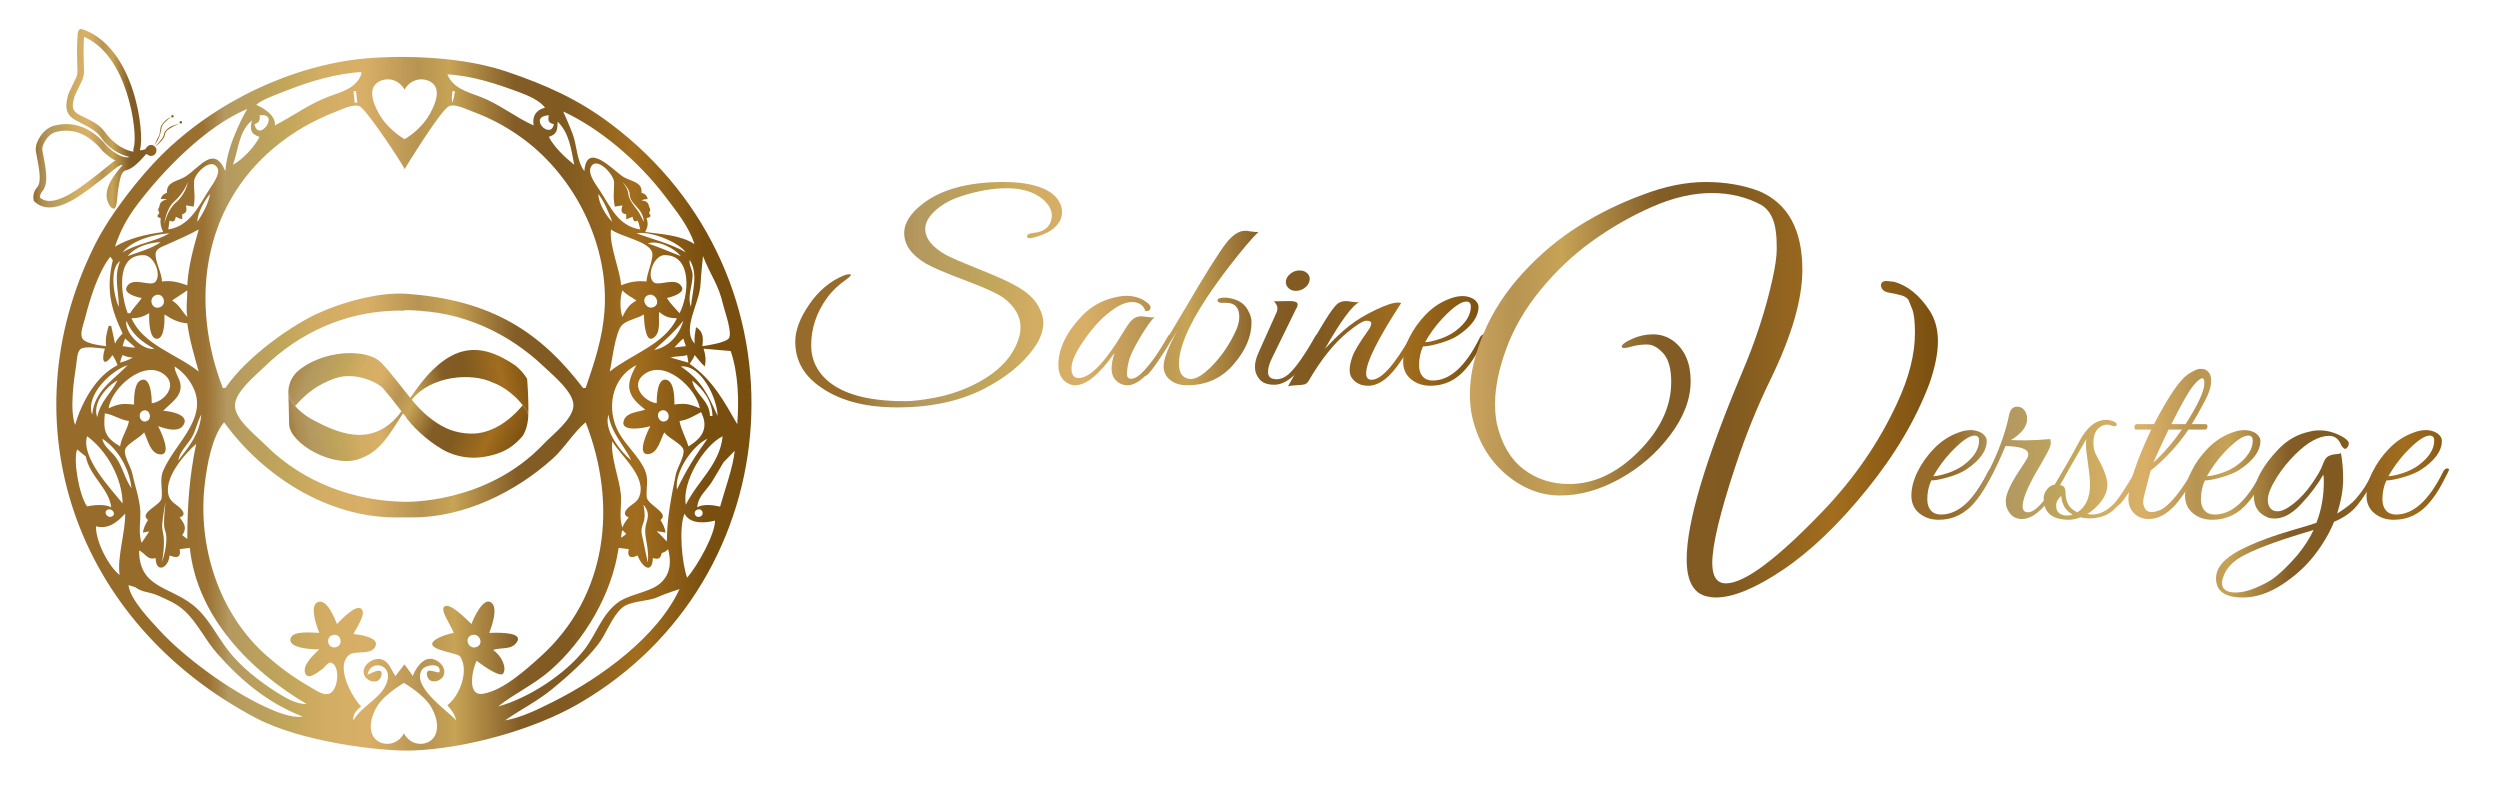 <?xml version="1.0" encoding="UTF-8" standalone="no"?>
<svg xmlns="http://www.w3.org/2000/svg" xmlns:xlink="http://www.w3.org/1999/xlink" xmlns:serif="http://www.serif.com/" width="100%" height="100%" viewBox="0 0 4895 1561" version="1.1" xml:space="preserve" style="fill-rule:evenodd;clip-rule:evenodd;stroke-linejoin:round;stroke-miterlimit:2;">
  <rect id="ArtBoard-9" serif:id="ArtBoard 9" x="20.8" y="20.8" width="4818.86" height="1484.64" style="fill:none;"></rect>
  <path d="M2059.49,422.189c-0,-11.38 -5.941,-22.109 -17.823,-32.189c-17.08,-14.306 -40.657,-21.459 -70.733,-21.459c-26.363,-0 -55.51,5.04 -87.442,15.119c-16.709,5.202 -31.19,12.355 -43.443,21.459c-18.937,14.306 -28.405,28.613 -28.405,42.919c0,19.183 13.924,36.415 41.772,51.697c10.397,5.527 31.282,14.55 62.658,27.068c31.375,12.518 54.303,22.678 68.784,30.482c21.907,11.705 37.037,24.223 45.392,37.554c8.354,13.33 12.531,25.686 12.531,37.066c0,16.257 -6.126,32.839 -18.379,49.746c-21.536,30.238 -53.097,56.249 -94.683,78.034c-47.898,25.361 -105.636,38.041 -173.213,38.041c-64.979,0 -116.59,-14.469 -154.834,-43.406c-29.705,-22.11 -44.557,-50.559 -44.557,-85.349c0,-22.11 9.19,-46.496 27.569,-73.157c18.38,-26.662 40.937,-45.52 67.671,-56.574c5.569,-1.951 9.746,-2.602 12.531,-1.951c2.785,0.65 0.464,3.739 -6.962,9.266c-15.966,11.055 -28.776,23.248 -38.43,36.579c-20.793,28.612 -31.189,59.663 -31.189,93.152c-0,22.11 7.054,41.456 21.164,58.038c25.249,29.587 69.063,46.332 131.442,50.234c7.055,0.65 17.544,0.975 31.468,0.975c13.924,0 32.86,-2.194 56.809,-6.584c23.949,-4.389 47.063,-11.624 69.341,-21.703c47.899,-22.109 78.903,-50.722 93.012,-85.837c4.456,-10.404 6.684,-20.484 6.684,-30.238c-0,-22.11 -11.325,-41.618 -33.975,-58.525c-12.253,-8.454 -37.223,-19.752 -74.91,-33.896c-37.688,-14.144 -63.029,-24.955 -76.025,-32.433c-28.59,-16.907 -42.886,-36.903 -42.886,-59.988c0,-20.159 12.81,-39.83 38.43,-59.013c36.76,-27.312 88.742,-40.968 155.948,-40.968c31.561,0 57.274,4.146 77.139,12.437c19.865,8.291 32.025,20.727 36.48,37.31c0.743,3.251 1.114,6.502 1.114,9.754c0,12.68 -6.683,24.06 -20.05,34.14c-9.283,6.502 -21.721,11.705 -37.316,15.606c-6.684,1.626 -10.397,0.976 -11.139,-1.951c-0.743,-4.226 3.898,-6.827 13.924,-7.803c17.822,-1.951 28.776,-9.754 32.86,-23.41c1.114,-3.577 1.671,-6.991 1.671,-10.242Z" style="fill:url(#_Linear1);fill-rule:nonzero;"></path>
  <path d="M2260.55,621.175c-6.683,5.852 -16.151,19.102 -28.404,39.748c-12.254,20.647 -19.587,36.091 -22,46.333c-2.414,10.242 -3.62,18.533 -3.62,24.873c-0,6.34 2.784,9.51 8.354,9.51c7.055,0 15.78,-5.69 26.177,-17.069c15.223,-16.583 30.261,-38.204 45.113,-64.866c1.486,-2.926 3.156,-4.552 5.013,-4.877c2.97,-0.975 4.456,-0 4.456,2.926c-0,1.626 -0.557,3.577 -1.671,5.853c-34.16,60.476 -62.936,90.714 -86.329,90.714c-10.767,-0 -19.493,-4.552 -26.177,-13.656c-3.341,-4.877 -5.012,-11.38 -5.012,-19.508c-0,-8.129 1.856,-18.046 5.569,-29.751c-29.704,41.943 -55.324,62.915 -76.86,62.915c-5.94,-0 -11.324,-1.626 -16.151,-4.877c-11.139,-6.828 -16.709,-18.533 -16.709,-35.115c-0,-31.864 15.78,-64.216 47.341,-97.055c17.823,-18.208 39.73,-30.075 65.721,-35.603c7.055,-1.625 13.738,-2.438 20.051,-2.438c17.08,-0 31.561,5.202 43.442,15.607c3.713,3.576 4.827,6.99 3.342,10.241c-1.485,3.252 -4.641,4.552 -9.468,3.902c-4.085,-11.705 -12.996,-17.557 -26.734,-17.557c-15.966,-0 -35.645,11.054 -59.038,33.164c-13.367,13.005 -25.805,28.287 -37.316,45.845c-14.481,21.134 -21.721,38.041 -21.721,50.722c-0,12.68 4.641,19.02 13.924,19.02c22.278,0 51.426,-29.913 87.442,-89.738c7.055,-12.031 12.996,-20.24 17.823,-24.63c4.827,-4.389 10.953,-6.584 18.379,-6.584c1.486,0 5.291,0.488 11.418,1.463c6.126,0.976 10.675,1.138 13.645,0.488Z" style="fill:url(#_Linear2);fill-rule:nonzero;"></path>
  <path d="M2426.53,620.687c0,-18.533 -8.725,-27.799 -26.177,-27.799l-4.455,-0c-6.684,0.65 -10.582,-0.488 -11.696,-3.414c-1.114,-2.927 0.557,-4.877 5.012,-5.853c4.456,-0.975 9.283,-1.138 14.481,-0.487c19.308,2.601 32.489,10.567 39.544,23.897c4.827,8.129 7.241,16.095 7.241,23.898c-0,27.962 -11.697,55.437 -35.089,82.423c-23.392,27.312 -53.653,40.968 -90.784,40.968c-13.738,-0 -24.877,-3.414 -33.417,-10.242c-8.54,-6.828 -12.81,-15.932 -12.81,-27.312c-0,-13.656 8.911,-36.741 26.734,-69.255c-30.447,50.397 -50.126,79.334 -59.038,86.813c-3.713,2.926 -5.569,1.951 -5.569,-2.927c-0,-0.975 0.371,-2.113 1.114,-3.414c12.995,-14.956 38.894,-55.598 77.695,-121.927c38.802,-66.329 66,-109.735 81.594,-130.219c12.625,-15.932 24.878,-23.898 36.76,-23.898l3.341,0c0.372,0 3.621,0.488 9.747,1.464c6.127,0.975 10.675,1.138 13.645,0.487c-12.253,11.38 -31.56,34.14 -57.923,68.28c-65.35,84.861 -98.024,148.264 -98.024,190.207c-0,17.232 6.312,26.986 18.936,29.262c1.114,0.326 2.414,0.488 3.899,0.488c11.51,0 25.898,-9.023 43.164,-27.068c17.266,-18.045 31.468,-38.61 42.607,-61.695c6.312,-12.03 9.468,-22.923 9.468,-32.677Z" style="fill:url(#_Linear3);fill-rule:nonzero;"></path>
  <path d="M2554.62,563.625c-5.198,3.902 -10.953,5.853 -17.265,5.853c-6.312,-0 -11.325,-1.951 -15.038,-5.853c-3.713,-3.902 -5.198,-8.616 -4.456,-14.144c1.114,-5.527 4.27,-10.241 9.469,-14.143c5.198,-3.902 10.953,-5.853 17.265,-5.853c6.312,0 11.418,1.951 15.317,5.853c3.898,3.902 5.291,8.616 4.177,14.143c-1.114,5.528 -4.27,10.242 -9.469,14.144Zm-54.581,178.99c7.055,-0 14.481,-3.089 22.278,-9.267c13.738,-12.03 31.19,-36.578 52.354,-73.644c2.599,-4.877 5.198,-6.34 7.797,-4.389c0.743,0.65 1.114,1.707 1.114,3.17c0,1.463 -1.485,5.039 -4.455,10.729c-2.971,5.69 -5.663,10.811 -8.076,15.363c-2.414,4.552 -7.055,11.949 -13.924,22.191c-6.869,10.242 -13.089,18.127 -18.658,23.654c-15.224,15.282 -29.612,22.922 -43.164,22.922c-13.553,0 -23.3,-3.576 -29.241,-10.729c-5.941,-7.153 -8.911,-15.119 -8.911,-23.898c0,-8.779 2.414,-18.37 7.24,-28.775l35.646,-79.497c0.742,-1.951 1.114,-4.552 1.114,-7.803c-0,-3.251 -2.228,-7.478 -6.684,-12.681l30.633,-0.487c8.54,-0 13.552,1.382 15.038,4.145c1.485,2.764 0.371,7.072 -3.342,12.925l-44.557,91.201c-6.312,12.031 -9.468,22.273 -9.468,30.726c0,9.429 5.755,14.144 17.266,14.144Z" style="fill:url(#_Linear4);fill-rule:nonzero;"></path>
  <path d="M2743.43,593.375c-45.671,70.231 -68.506,116.075 -68.506,137.535c0,8.453 3.528,12.68 10.582,12.68c18.937,0 44.371,-28.124 76.303,-84.374c2.228,-4.552 4.456,-6.34 6.684,-5.364c2.228,0.975 3.342,2.275 3.342,3.901c-0,1.626 -0.743,3.577 -2.228,5.853c-19.679,34.79 -36.295,58.769 -49.848,71.937c-13.552,13.168 -27.105,19.752 -40.658,19.752c-13.552,0 -23.856,-4.552 -30.911,-13.656c-3.713,-4.226 -5.569,-9.998 -5.569,-17.313c-0,-7.316 1.856,-16.176 5.569,-26.581c3.713,-10.404 13.924,-27.311 30.633,-50.721c4.084,-5.853 6.126,-10.486 6.126,-13.9c0,-3.414 -3.156,-5.121 -9.468,-5.121c-6.312,-0 -18.379,7.316 -36.202,21.947c-26.734,21.459 -52.54,53.648 -77.417,96.566c-2.228,3.252 -4.734,5.284 -7.519,6.097c-2.785,0.813 -8.262,1.382 -16.43,1.707c-8.169,0.325 -13.553,1.138 -16.152,2.438c5.941,-10.404 17.637,-31.701 35.088,-63.89c31.19,-56.899 51.612,-89.413 61.266,-97.542c4.455,-3.901 10.582,-5.852 18.379,-5.852c1.485,-0 5.291,0.487 11.418,1.463c6.126,0.975 10.675,1.138 13.645,0.488c-13.738,6.502 -36.202,37.066 -67.392,91.689c17.452,-18.858 33.325,-33.896 47.62,-45.113c14.295,-11.217 31.468,-21.622 51.519,-31.214c20.05,-9.591 34.717,-14.387 43.999,-14.387c2.228,0 4.27,0.325 6.127,0.975Z" style="fill:url(#_Linear5);fill-rule:nonzero;"></path>
  <path d="M2786.32,678.237c-5.198,11.055 -7.797,23.41 -7.797,37.066c0,9.104 2.321,16.338 6.962,21.703c4.641,5.365 11.232,8.047 19.772,8.047c33.789,0 64.421,-27.799 91.898,-83.398c2.599,-5.202 5.755,-7.478 9.468,-6.828c1.485,0.325 2.228,1.138 2.228,2.438c-0,1.301 -4.177,9.836 -12.532,25.605c-8.354,15.77 -16.801,28.531 -25.341,38.286c-18.937,22.759 -42.329,34.139 -70.177,34.139c-14.852,0 -27.476,-4.227 -37.873,-12.68c-10.396,-8.454 -15.594,-19.996 -15.594,-34.628c-0,-14.631 3.991,-30.156 11.974,-46.576c7.983,-16.42 18.844,-31.701 32.582,-45.845c13.738,-14.143 29.519,-24.467 47.341,-30.969c8.54,-3.252 16.709,-4.877 24.506,-4.877c7.798,-0 15.038,1.95 21.722,5.852c6.312,4.552 9.468,9.592 9.468,15.119c0,19.508 -13.367,38.204 -40.101,56.087c-8.169,5.527 -19.679,10.486 -34.531,14.875c-14.852,4.389 -26.177,6.584 -33.975,6.584Zm93.569,-78.034c0,-6.502 -2.97,-9.754 -8.911,-9.754c-10.397,0 -26.177,11.218 -47.341,33.652c-12.625,13.656 -23.764,28.938 -33.418,45.845c6.312,-0 15.502,-1.951 27.57,-5.853c12.067,-3.901 22.556,-9.104 31.468,-15.606c20.421,-15.282 30.632,-31.376 30.632,-48.284Z" style="fill:url(#_Linear6);fill-rule:nonzero;"></path>
  <path d="M3781.46,940.664c-5.198,11.055 -7.797,23.41 -7.797,37.066c-0,9.104 2.32,16.338 6.961,21.703c4.642,5.365 11.232,8.047 19.772,8.047c33.789,0 64.422,-27.799 91.898,-83.398c2.599,-5.202 5.756,-7.478 9.469,-6.828c1.485,0.325 2.227,1.138 2.227,2.439c0,1.3 -4.177,9.835 -12.531,25.604c-8.354,15.77 -16.802,28.531 -25.342,38.286c-18.936,22.759 -42.328,34.139 -70.176,34.139c-14.852,0 -27.477,-4.226 -37.873,-12.68c-10.397,-8.454 -15.595,-19.996 -15.595,-34.628c-0,-14.631 3.991,-30.156 11.975,-46.576c7.983,-16.419 18.843,-31.701 32.581,-45.845c13.739,-14.143 29.519,-24.466 47.342,-30.969c8.54,-3.252 16.708,-4.877 24.506,-4.877c7.797,-0 15.038,1.95 21.721,5.852c6.312,4.552 9.468,9.592 9.468,15.119c0,19.509 -13.366,38.204 -40.1,56.087c-8.169,5.527 -19.68,10.486 -34.532,14.875c-14.852,4.389 -26.177,6.584 -33.974,6.584Zm93.569,-78.034c-0,-6.502 -2.971,-9.754 -8.912,-9.754c-10.396,0 -26.177,11.218 -47.341,33.652c-12.624,13.656 -23.763,28.938 -33.417,45.845c6.312,0 15.502,-1.951 27.569,-5.852c12.067,-3.902 22.557,-9.104 31.468,-15.607c20.422,-15.282 30.633,-31.376 30.633,-48.284Z" style="fill:url(#_Linear7);fill-rule:nonzero;"></path>
  <path d="M3969.15,820.2c0,14.631 -10.582,28.449 -31.746,41.455c7.426,0.325 17.358,0.488 29.797,0.488c12.439,-0 28.126,-0.813 47.063,-2.439c0.742,0.976 1.114,3.577 1.114,7.804c-0,4.226 -2.228,10.485 -6.684,18.776c-4.455,8.291 -8.447,15.445 -11.974,21.46c-3.528,6.015 -6.869,11.705 -10.026,17.07c-3.156,5.364 -6.683,11.948 -10.582,19.752c-3.898,7.803 -7.147,14.956 -9.746,21.459c-9.283,24.711 -7.798,37.066 4.455,37.066c15.595,0 38.616,-27.149 69.063,-81.448c2.599,-4.226 4.734,-5.852 6.405,-4.877c1.671,0.976 2.506,2.195 2.506,3.658c0,1.463 -2.413,6.503 -7.24,15.119c-4.827,8.616 -10.026,17.476 -15.595,26.58c-5.57,9.104 -14.295,19.671 -26.177,31.702c-14.11,14.956 -27.662,22.434 -40.658,22.434c-14.481,0 -24.506,-7.641 -30.076,-22.922c-1.113,-2.926 -1.67,-7.316 -1.67,-13.168c-0,-5.853 2.135,-13.656 6.405,-23.41c4.27,-9.755 11.046,-21.622 20.328,-35.603c9.283,-13.981 14.481,-22.191 15.595,-24.63c1.114,-2.438 1.671,-4.795 1.671,-7.071c0,-10.08 -14.852,-15.445 -44.556,-16.095l-6.684,15.607c-23.392,53.648 -45.856,89.576 -67.392,107.784c-3.713,2.926 -5.569,1.951 -5.569,-2.926c-0,-0.976 0.371,-2.114 1.114,-3.414c20.793,-24.061 38.801,-52.511 54.025,-85.35c15.223,-32.839 25.805,-64.052 31.746,-93.64c2.228,-10.079 7.426,-15.119 15.595,-15.119c8.169,-0 14.109,4.552 17.822,13.656c1.114,2.926 1.671,6.34 1.671,10.242Z" style="fill:url(#_Linear8);fill-rule:nonzero;"></path>
  <path d="M4086.67,1006.5c4.827,0.65 8.169,0.975 10.025,0.975c14.853,0 29.519,-7.64 44,-22.922c7.797,-8.454 21.721,-29.75 41.772,-63.89c0.742,-1.626 2.042,-2.439 3.898,-2.439c3.342,-0.325 5.013,0.813 5.013,3.414c0,0.651 -0.835,2.52 -2.506,5.609c-1.671,3.089 -3.249,6.178 -4.734,9.267c-1.486,3.088 -3.899,7.559 -7.241,13.412c-3.342,5.852 -6.219,10.567 -8.633,14.143c-2.413,3.577 -5.476,7.966 -9.189,13.168c-3.713,5.203 -7.427,9.267 -11.14,12.193l-11.696,10.73c-6.312,5.527 -13.738,9.429 -22.278,11.705c-13.738,3.902 -27.105,4.227 -40.101,0.975c-8.54,3.252 -16.152,4.877 -22.835,4.877c-26.363,0 -42.329,-9.104 -47.898,-27.311c-1.114,-4.227 -1.671,-9.348 -1.671,-15.363c-0,-6.015 2.32,-11.787 6.962,-17.314c4.641,-5.527 9.561,-8.454 14.759,-8.779c18.937,-31.538 35.088,-59.988 48.455,-85.349c14.853,-27.637 32.118,-41.456 51.797,-41.456c5.199,0 10.304,1.057 15.317,3.171c5.012,2.113 6.869,4.47 5.569,7.071c-1.299,2.602 -3.991,3.089 -8.076,1.464c-4.084,-1.626 -7.611,-2.439 -10.582,-2.439c-2.97,-0 -5.569,0.488 -7.797,1.463c-12.625,5.202 -18.937,16.42 -18.937,33.652c0,9.104 1.485,16.582 4.456,22.435c2.97,5.852 6.312,12.193 10.025,19.021c8.54,16.907 12.81,30.725 12.81,41.455c0,10.73 -3.899,21.297 -11.696,31.701c-7.797,10.405 -17.08,18.858 -27.848,25.361Zm-18.936,-3.414c16.337,-11.055 24.506,-28.937 24.506,-53.648c-0,-10.079 -1.3,-23.898 -3.899,-41.455c-2.599,-17.558 -3.899,-29.426 -3.899,-35.603c0,-6.178 0.186,-10.405 0.557,-12.681c-28.219,49.422 -45.67,79.497 -52.354,90.227c7.798,-0 11.696,4.877 11.696,14.631c0,19.183 7.798,32.026 23.393,38.529Zm-41.772,-13.168c-0,1.951 0.186,4.064 0.557,6.34c2.97,8.779 9.839,13.168 20.607,13.168c4.456,0 8.169,-0.65 11.139,-1.951c-13.738,-7.478 -21.164,-19.671 -22.278,-36.578c-6.683,5.853 -10.025,12.193 -10.025,19.021Z" style="fill:url(#_Linear9);fill-rule:nonzero;"></path>
  <path d="M4167.43,976.755c-0,-26.987 14.852,-72.181 44.556,-135.584l-28.961,0c-1.857,0 -3.064,-0.894 -3.621,-2.682c-0.556,-1.788 -0.371,-3.577 0.557,-5.365c0.929,-1.788 2.321,-2.682 4.178,-2.682l33.417,-0c13.367,-25.687 25.806,-47.146 37.316,-64.378c11.511,-17.233 22.093,-28.856 31.747,-34.871c9.654,-6.016 16.616,-9.023 20.886,-9.023c4.27,-0 7.333,0.325 9.189,0.975c8.54,3.577 12.81,10.974 12.81,22.191c0,11.217 -4.27,24.792 -12.81,40.724c-8.54,15.932 -16.894,30.726 -25.063,44.382l26.734,-0c1.857,-0 3.063,0.894 3.62,2.682c0.557,1.788 0.372,3.577 -0.557,5.365c-0.928,1.788 -2.32,2.682 -4.177,2.682l-32.303,0c-20.422,30.238 -45.114,57.062 -74.075,80.472l-12.81,49.747c-1.114,4.227 -1.671,8.372 -1.671,12.436c-0,4.065 1.299,8.21 3.898,12.437c2.599,4.227 6.684,6.34 12.253,6.34c6.313,0 13.367,-1.951 21.165,-5.852c17.822,-11.705 37.502,-36.253 59.037,-73.644c1.485,-2.927 3.249,-4.715 5.291,-5.365c2.042,-0.651 3.249,-0.244 3.62,1.219c0.372,1.463 -0.185,3.82 -1.67,7.072c-12.253,22.434 -21.907,38.366 -28.962,47.795c-20.051,28.288 -41.401,42.431 -64.05,42.431c-11.511,0 -20.979,-3.739 -28.405,-11.217c-7.426,-7.478 -11.139,-16.907 -11.139,-28.287Zm111.948,-146.313c24.506,-38.367 36.759,-65.028 36.759,-79.985c0,-6.503 -1.299,-9.754 -3.898,-9.754c-4.085,-0 -10.304,5.202 -18.658,15.607c-8.355,10.404 -22.371,35.115 -42.051,74.132l27.848,-0Zm-7.24,10.729l-26.177,0c-4.456,9.104 -14.481,30.726 -30.076,64.866c20.051,-18.208 38.801,-39.83 56.253,-64.866Z" style="fill:url(#_Linear10);fill-rule:nonzero;"></path>
  <path d="M4317.25,940.664c-5.198,11.055 -7.797,23.41 -7.797,37.066c-0,9.104 2.321,16.338 6.962,21.703c4.641,5.365 11.232,8.047 19.772,8.047c33.788,0 64.421,-27.799 91.898,-83.398c2.599,-5.202 5.755,-7.478 9.468,-6.828c1.485,0.325 2.228,1.138 2.228,2.439c-0,1.3 -4.177,9.835 -12.532,25.604c-8.354,15.77 -16.801,28.531 -25.341,38.286c-18.937,22.759 -42.329,34.139 -70.177,34.139c-14.852,0 -27.476,-4.226 -37.873,-12.68c-10.396,-8.454 -15.595,-19.996 -15.595,-34.628c0,-14.631 3.992,-30.156 11.975,-46.576c7.983,-16.419 18.844,-31.701 32.582,-45.845c13.738,-14.143 29.519,-24.466 47.341,-30.969c8.54,-3.252 16.709,-4.877 24.506,-4.877c7.798,-0 15.038,1.95 21.722,5.852c6.312,4.552 9.468,9.592 9.468,15.119c-0,19.509 -13.367,38.204 -40.101,56.087c-8.169,5.527 -19.679,10.486 -34.531,14.875c-14.853,4.389 -26.177,6.584 -33.975,6.584Zm93.569,-78.034c-0,-6.502 -2.97,-9.754 -8.911,-9.754c-10.397,0 -26.177,11.218 -47.342,33.652c-12.624,13.656 -23.763,28.938 -33.417,45.845c6.312,0 15.502,-1.951 27.569,-5.852c12.068,-3.902 22.557,-9.104 31.468,-15.607c20.422,-15.282 30.633,-31.376 30.633,-48.284Z" style="fill:url(#_Linear11);fill-rule:nonzero;"></path>
  <path d="M4391.32,1169.89c-34.903,-0 -52.354,-12.518 -52.354,-37.554c-0,-20.809 16.151,-39.504 48.455,-56.086c27.476,-13.981 62.565,-27.15 105.265,-39.505c19.679,-5.527 33.974,-9.917 42.885,-13.168c9.654,-24.711 14.481,-51.697 14.481,-80.96c0,-5.853 -0.371,-10.242 -1.114,-13.168c-10.396,18.533 -24.691,37.553 -42.885,57.062c-21.536,23.41 -42.886,32.514 -64.05,27.312c-19.308,-7.153 -28.962,-21.134 -28.962,-41.943c-0,-27.962 15.966,-58.688 47.898,-92.178c17.451,-18.208 37.873,-29.75 61.265,-34.627c6.313,-1.626 12.625,-2.439 18.937,-2.439c16.709,0 33.046,4.877 49.012,14.632c5.941,4.226 8.911,7.803 8.911,10.729c0,2.927 -1.114,5.772 -3.341,8.535c-2.228,2.764 -4.549,3.089 -6.962,0.976c-2.414,-2.114 -3.992,-4.146 -4.734,-6.097c-4.827,-12.03 -12.625,-18.045 -23.393,-18.045c-19.679,-0 -41.771,12.03 -66.278,36.091c-13.738,13.655 -25.62,28.287 -35.645,43.893c-12.253,19.509 -18.379,34.547 -18.379,45.114c-0,10.567 3.713,17.639 11.139,21.215c2.599,0.975 5.198,1.463 7.797,1.463c8.54,0 19.215,-5.121 32.025,-15.363c12.81,-10.242 24.692,-23.247 35.645,-39.017c10.954,-15.769 17.916,-28.043 20.886,-36.822c2.971,-8.778 6.591,-14.306 10.861,-16.582c4.27,-2.276 9.004,-3.576 14.202,-3.901c5.199,-0.326 8.726,-1.138 10.583,-2.439c2.97,14.631 4.455,31.782 4.455,51.453c0,19.671 -3.898,42.025 -11.696,67.061c17.08,-10.73 29.24,-20.322 36.481,-28.775c7.24,-8.454 12.995,-16.095 17.265,-22.923c4.27,-6.828 8.076,-13.574 11.418,-20.24c3.342,-6.665 5.57,-10.973 6.684,-12.924c1.113,-1.951 2.97,-3.17 5.569,-3.658c2.599,-0.488 3.899,0.569 3.899,3.17c-0,1.626 -0.557,3.577 -1.671,5.853c-16.337,29.588 -29.983,50.966 -40.936,64.134c-10.954,13.168 -25.899,23.654 -44.835,31.457c-8.912,22.11 -21.815,44.057 -38.709,65.841c-16.894,21.784 -38.151,40.968 -63.771,57.55c-25.62,16.582 -51.055,24.873 -76.303,24.873Zm-40.658,-28.287c-0,12.355 9.097,18.533 27.291,18.533c10.767,-0 22.928,-2.764 36.48,-8.291c13.553,-5.528 24.785,-11.218 33.696,-17.07c15.224,-10.73 31.932,-26.662 50.126,-47.796c13.738,-16.907 24.321,-33.327 31.747,-49.259l-19.494,5.853c-57.923,17.558 -98.767,33.164 -122.53,46.82c-17.452,10.08 -28.962,22.923 -34.532,38.529c-1.856,4.877 -2.784,9.104 -2.784,12.681Z" style="fill:url(#_Linear12);fill-rule:nonzero;"></path>
  <path d="M4672.59,940.664c-5.199,11.055 -7.798,23.41 -7.798,37.066c0,9.104 2.321,16.338 6.962,21.703c4.642,5.365 11.232,8.047 19.772,8.047c33.789,0 64.421,-27.799 91.898,-83.398c2.599,-5.202 5.755,-7.478 9.468,-6.828c1.486,0.325 2.228,1.138 2.228,2.439c0,1.3 -4.177,9.835 -12.531,25.604c-8.355,15.77 -16.802,28.531 -25.342,38.286c-18.936,22.759 -42.329,34.139 -70.176,34.139c-14.853,0 -27.477,-4.226 -37.874,-12.68c-10.396,-8.454 -15.594,-19.996 -15.594,-34.628c-0,-14.631 3.991,-30.156 11.974,-46.576c7.983,-16.419 18.844,-31.701 32.582,-45.845c13.738,-14.143 29.519,-24.466 47.342,-30.969c8.54,-3.252 16.708,-4.877 24.506,-4.877c7.797,-0 15.037,1.95 21.721,5.852c6.312,4.552 9.468,9.592 9.468,15.119c0,19.509 -13.367,38.204 -40.101,56.087c-8.168,5.527 -19.679,10.486 -34.531,14.875c-14.852,4.389 -26.177,6.584 -33.974,6.584Zm93.568,-78.034c0,-6.502 -2.97,-9.754 -8.911,-9.754c-10.396,0 -26.177,11.218 -47.341,33.652c-12.625,13.656 -23.764,28.938 -33.418,45.845c6.313,0 15.502,-1.951 27.57,-5.852c12.067,-3.902 22.556,-9.104 31.468,-15.607c20.421,-15.282 30.632,-31.376 30.632,-48.284Z" style="fill:url(#_Linear13);fill-rule:nonzero;"></path>
  <path d="M3359.56,1169.89c-5.187,-0 -10.375,-0.576 -15.562,-1.729c-27.665,-5.187 -41.498,-29.683 -41.498,-73.487c-0,-70.893 35.735,-191.641 107.204,-362.245c27.665,-64.553 48.126,-127.377 61.383,-188.472c5.187,-23.631 7.781,-42.507 7.781,-56.628c-0,-14.121 -0.577,-25.216 -1.729,-33.285c-2.882,-25.36 -12.392,-42.939 -28.53,-52.737c-28.819,-15.562 -61.095,-23.343 -96.83,-23.343c-37.464,-0 -76.945,9.222 -118.443,27.665c-41.498,18.444 -80.547,40.922 -117.146,67.435c-36.599,26.513 -69.885,58.069 -99.856,94.668c-29.971,36.599 -52.305,74.928 -67.002,114.985c-14.697,40.058 -22.046,76.224 -22.046,108.501c-0,13.256 1.153,25.936 3.458,38.04c9.222,39.769 26.513,69.452 51.873,89.048c25.36,19.597 55.331,29.395 89.913,29.395c48.415,0 93.804,-21.325 136.166,-63.976c42.363,-42.652 63.545,-87.896 63.545,-135.735c-0,-25.936 -5.188,-44.668 -15.562,-56.195c-10.375,-11.527 -21.037,-17.291 -31.988,-17.291c-10.951,-0 -21.902,1.585 -32.853,4.755c-10.951,3.17 -16.427,2.882 -16.427,-0.865c0,-3.746 6.629,-8.645 19.885,-14.697c13.256,-6.052 27.089,-9.078 41.498,-9.078c14.409,0 27.666,4.323 39.769,12.969c22.479,17.29 33.718,43.515 33.718,78.673c-0,35.159 -13.401,70.461 -40.202,105.908c-26.801,35.446 -59.798,63.976 -98.99,85.59c-39.193,21.614 -77.954,32.42 -116.282,32.42c-38.328,0 -73.919,-13.977 -106.772,-41.93c-32.853,-27.954 -54.755,-65.562 -65.706,-112.824c-2.881,-13.833 -4.322,-28.53 -4.322,-44.092c-0,-36.311 8.933,-75.792 26.801,-118.443c17.867,-42.651 43.659,-82.276 77.377,-118.875c33.717,-36.599 70.172,-67.147 109.365,-91.642c39.193,-24.496 80.691,-44.813 124.495,-60.951c43.804,-16.715 85.014,-25.072 123.63,-25.072c38.617,0 73.775,6.052 105.475,18.156c55.908,24.207 83.861,75.504 83.861,153.889c0,57.637 -20.749,129.106 -62.247,214.408c-25.936,53.026 -48.991,110.086 -69.164,171.181c-29.971,90.489 -44.956,153.313 -44.956,188.471c-0,26.513 8.933,39.769 26.801,39.769c35.734,0 98.27,-46.397 187.607,-139.192c62.823,-65.129 112.103,-136.598 147.837,-214.408c23.055,-49.567 34.582,-95.1 34.582,-136.598c0,-21.902 -1.729,-37.32 -5.187,-46.254c-3.458,-8.933 -5.764,-14.697 -6.916,-17.291c-1.153,-2.593 -3.459,-4.899 -6.917,-6.916c-3.458,-2.017 -5.763,-3.026 -6.916,-3.026c-8.069,-2.305 -16.427,-4.179 -25.072,-5.62c-8.646,-1.44 -13.689,-5.331 -15.13,-11.671c-1.441,-6.34 1.585,-10.086 9.078,-11.239l16.427,1.729c26.512,7.493 49.567,26.225 69.163,56.196c10.951,16.714 16.427,36.743 16.427,60.086c-0,23.343 -5.476,50.864 -16.427,82.564c-26.512,70.317 -67.434,139.625 -122.765,207.924c-55.332,68.299 -109.942,120.604 -163.832,156.915c-53.891,36.311 -97.838,54.467 -131.844,54.467Z" style="fill:url(#_Linear14);fill-rule:nonzero;"></path>
  <path d="M715.309,114.407c-142.431,13.139 -294.052,84.337 -400.194,190.383c-40.059,40.022 -98.63,112.567 -130.197,176.282c-171.573,346.301 -39.717,737.447 316.778,925.087c87.938,46.286 243.65,65.931 308.829,63.236c101.865,-4.211 233.164,-40.117 321.248,-90.831c421.045,-242.412 459.869,-838.043 64.581,-1135.72c-64.711,-48.73 -127.022,-76.508 -207.197,-103.636c-102.656,-33.7 -228.753,-28.963 -273.848,-24.803Zm75.535,1321.57c-13.661,24.705 -40.986,24.708 -54.65,12.357c-13.664,-12.351 -13.666,-37.056 -0.005,-61.761c9.562,-18.53 34.153,-37.06 54.646,-49.414c20.495,12.35 45.089,30.876 54.655,49.404c13.665,24.703 13.667,49.408 0.005,61.761c-13.661,12.353 -40.986,12.356 -54.651,-12.347Zm539.64,-282.522c-43.096,93.088 -153.713,173.725 -247.146,220.447c-28.585,14.294 -62.554,31.383 -94.388,36.634c31.064,-21.863 62.523,-36.902 92.673,-61.683c30.616,-25.167 64.503,-55.289 89.009,-86.521c16.667,-21.243 26.921,-54.321 47.319,-72.215c15.807,-13.87 50.553,-12.318 68.651,-20.582c16.704,-7.631 43.882,-16.08 43.882,-16.08Zm-522.431,170.114c0.003,0.018 -0.002,0.029 -0.012,0.032l0.012,-0.032c-0.088,-0.952 -16.157,-22.737 -16.157,-22.737l-17.674,22.828c-7.767,-10.822 -11.581,-26.287 -24.994,-31.9c-15.772,-6.6 -40.114,8.649 -36.975,26.846c2.8,16.209 29.653,23.562 34.367,4.669c5.023,-20.117 -21.041,-4.25 -27.171,-2.158c5.604,-29.206 44.668,-21.396 39.938,7.451c-5.946,36.248 -50.551,51.327 -67.261,81.968c-2.25,-11.706 6.329,-20.36 14.904,-27.322c-16.732,-16.839 -52.226,-78.816 -22.75,-101.402c11.95,-9.156 45.144,2.638 51.476,-18.249c4.866,-16.049 -34.004,-21.635 -43.63,-21.93c4.081,-10.328 24.318,-37.127 16.702,-48.071c-9.925,-14.267 -42.688,21.895 -48.992,28.2c-4.975,-11.334 -19.022,-48.468 -36.381,-43.314c-19.34,5.74 -2.628,49.697 1.607,60.701c-12.295,-0 -51.066,-5.284 -56.049,10.591c-6.391,20.353 45.589,21.948 56.049,21.699c-15.003,14.277 -33.293,32.147 -27.323,47.194c5.41,13.635 24.173,-1.813 34.218,-9.364c4.131,-3.105 10.663,-13.85 16.826,-11.595c18.666,6.831 13.385,58.212 -6.647,61.247c-12.261,1.856 -26.928,-9.374 -36.945,-15.087c-29.698,-16.932 -56.206,-36.468 -81.968,-58.91c-94.604,-82.413 -137.14,-215.847 -122.13,-338.873c4.384,-35.947 13.753,-90.93 37.678,-119.226c75.969,105.212 202.051,186.02 335.324,186.291l34.774,-0c99.765,-0.204 200.494,-49.507 273.202,-115.019c23.803,-21.448 40.286,-50.773 64.605,-71.272c62.557,160.2 44.05,339.693 -89.419,459.734c-28.003,25.186 -72.942,65.74 -111.705,71.838c-33.038,5.199 -19.859,-50.097 -12.489,-64.603c17.747,13.51 46.966,32.973 52.161,24.839c7.468,-11.692 -3.45,-35.209 -19.871,-45.952c15.872,-5.931 37.095,1.217 47.36,-16.779c11.419,-20.02 -46.389,-16.85 -54.811,-16.753c4.808,-12.507 18.467,-49.725 3.333,-59.78c-15.596,-10.36 -34.566,32.248 -38.108,42.393c-16.085,-15.107 -41.144,-40.299 -52.161,-34.775c-11.248,5.64 10.735,34.601 17.387,52.162c-5.907,1.276 -11.689,2.667 -17.4,4.679c-4.19,1.478 -8.442,3.065 -12.387,5.125c-42.161,22.017 36.66,28.527 41.834,35.954c19.439,27.901 -1.056,78.535 -24.466,95.823c8.258,9.252 14.125,17.77 17.387,29.806c-18.08,-19.958 -88.228,-66.396 -67.154,-99.104c6.46,-10.027 37.124,-14.66 34.607,3.52c-0.971,7.024 -29.677,-13.088 -24.431,8.462c3.989,16.391 25.611,12.117 31.739,0.082c8.271,-16.239 -11.031,-34.541 -26.923,-33.634c-15.881,0.903 -27.987,20.52 -33.106,33.707Zm-543.154,-173.84c13.771,10.636 27.32,8.815 43.468,15.959c19.126,8.463 37.03,15.626 53.247,30.557c24.417,22.476 40.924,57.581 63.019,82.646c48.542,55.062 100.425,97.753 168.138,124.194c-21.652,3.187 -51.463,-8.952 -70.79,-17.825c-76.273,-35.02 -163.333,-100.792 -208.815,-150.251c-17.72,-19.269 -59.04,-61.814 -61.514,-89.308l13.247,4.028Zm340.758,232.975c-0.688,0.012 -1.579,0.198 -2.95,0.51l7.451,2.484c-0.552,-0.497 -1.095,-1.002 -1.642,-1.504c-0.552,-0.507 -1.143,-1.085 -1.864,-1.343c-0.289,-0.104 -0.588,-0.141 -0.893,-0.148l-0.102,0.001Zm625.471,-307.491c-3.947,15.454 4.148,18.887 17.388,12.419c7.387,21.317 28.552,38.853 29.806,4.968c10.634,3.308 15.154,1.127 17.387,-9.936c5.793,-1.406 8.222,-3.219 12.42,-7.451c10.06,37.057 -2.707,62.809 -28.706,75.594c-22.063,10.85 -52.197,15.841 -69.822,29.045c-31.391,23.52 -42.193,62.132 -65.663,92.415c-36.742,47.412 -109.292,94.993 -168.649,110.947c32.273,-25.592 70.271,-42.77 101.839,-70.331c67.854,-59.248 121.159,-150.292 134.129,-240.154l19.871,2.484Zm-859.422,-2.484c13.547,134.087 118.588,241.189 228.517,305.517c-19.118,1.426 -42.044,-12.34 -57.648,-22.189c-34.491,-21.771 -71.69,-50.84 -96.554,-83.376c-22.899,-29.968 -39.014,-65.321 -69.347,-88.898c-46.138,-35.857 -104.314,-33.344 -104.323,-106.086c13.058,6.147 16.138,19.858 32.29,14.903c0.691,31.083 25.482,19.732 27.323,-4.968c14.146,5.343 22.78,4.963 19.871,-12.419l19.871,-2.484Zm551.804,170.868c7.602,-2.674 13.849,1.783 16.219,7.604c2.37,5.821 0.861,13.006 -7.049,15.79c-15.204,5.347 -24.99,-17.827 -9.17,-23.394Zm-270.977,-0.419c7.929,-1.596 12.982,3.668 14.104,9.728c1.121,6.06 -1.688,12.916 -9.484,14.504c-16.189,3.296 -20.894,-20.956 -4.62,-24.232Zm687.886,-237.514c9.511,20.415 39.218,19.128 59.613,13.661c0.105,27.234 -34.474,88.628 -54.645,111.775c-9.928,-26.563 -16.888,-98.685 -4.968,-125.436Zm-1095.39,0c0.98,34.389 -16.307,87.036 -10.763,120.054c-19.286,-14.03 -46.873,-63.134 -46.366,-95.215c23.89,6.406 41.554,-7.695 57.129,-24.839Zm1014.67,-17.387c-0,-0 10.436,10.076 8.694,23.895c-1.722,13.658 -8.481,18.073 -2.966,46.638c5.514,28.565 3,42.457 3,42.457c0,-0 -6.489,-28.241 -8.728,-40.958c-2.287,-12.989 -6.958,-19.789 -0,-36.589c5.576,-13.463 -0,-35.443 -0,-35.443Zm-935.603,-5.84c-0,-0 -3.328,27.921 -2.938,44.599c0.159,6.801 2.64,13.228 3.604,17.426c4.436,19.306 -6.729,57.546 -8.666,55.609c2.26,1.291 7.332,-38.454 3.333,-55.609c-1.01,-4.33 -2.309,-11.034 -1.808,-18.085c1.176,-16.53 6.475,-43.94 6.475,-43.94Zm17.809,-264.903c10.554,6.801 19.069,14.687 26.538,24.846c50.875,69.223 -23.862,120.866 -48.748,178.832c-8.043,18.734 -0.726,35.758 -3.311,54.469c-1.933,13.962 -45.4,28.373 -26.64,42.402c-4.893,8.284 -8.637,15.246 -9.936,24.839l12.42,-2.484l-14.903,22.355c-7.226,-19.334 -1.188,-44.141 -2.778,-64.581c-1.875,-24.118 -10.83,-48.373 -15.772,-72.032c-2.57,-12.303 -17.164,-34.151 -13.781,-46.076c3.087,-10.882 29.338,-23.195 37.298,-33.408c6.744,13.428 12.01,42.385 31.903,43.043c23.818,0.792 -0.812,-47.946 -4.58,-55.463c13.545,4.998 43.306,15.152 51.252,-5.407c7.05,-18.232 -30.459,-24.228 -41.316,-24.399c13.499,-14.926 35.584,-26.483 34.058,-49.678c-0.884,-13.462 -11.485,-24.392 -11.704,-37.258Zm904.133,-2.484c-21.943,39.012 -19.693,59.275 17.387,86.936c-12.703,4.858 -35.537,4.868 -41.588,20.196c-10.201,25.843 42.566,15.358 51.523,12.094c-4.048,7.33 -28.1,56.317 -4.587,54.924c19.583,-1.158 24.404,-29.402 31.91,-42.504c7.876,11.11 34.173,22.29 37.298,33.408c3.393,12.086 -12.094,35.82 -14.68,48.56c-9.031,44.513 -17.387,85.897 -17.65,131.645c-6.55,-6.882 -12.494,-13.82 -19.871,-19.871c5.919,-0.027 11.525,1.466 17.387,2.484c-1.299,-9.593 -5.042,-16.555 -9.936,-24.839c18.818,-13.375 -25.767,-29.448 -27.004,-44.786c-1.481,-18.396 4.354,-33.9 -3.262,-52.085c-11.53,-27.526 -37.171,-48.334 -51.545,-74.516c-25.092,-45.704 -14.151,-107.55 34.618,-131.646Zm-861.907,154.001c-13.323,63.252 -17.387,121.747 -17.387,186.291l-9.935,-7.452c9.794,-14.163 4.491,-22.186 -4.968,-34.774c10.216,-3.296 9.297,-9.531 2.166,-17.132c-7.37,-7.851 -18.517,-12.071 -22.678,-22.648c-13.733,-34.938 29.576,-83.669 52.802,-104.285Zm834.584,168.903l7.452,7.452c-3.331,3.165 -5.969,5.07 -9.936,7.452c0.171,-5.524 0.519,-9.777 2.484,-14.904Zm-19.871,-173.871c17.089,29.282 68.692,69.911 52.546,109.134c-4.125,10.025 -14.533,14.208 -21.843,21.411c-7.687,7.573 -8.892,14.526 1.587,18.488c-5.41,6.391 -9.508,11.997 -12.419,19.871c-7.243,-19.38 -1.085,-44.094 -2.971,-64.581c-2.943,-31.963 -20.594,-73.458 -16.9,-104.323Zm166.862,133.677c4.578,-1.63 8.173,0.722 9.544,3.99c1.371,3.268 0.517,7.451 -3.804,9.483c-10.027,4.714 -16.433,-9.662 -5.74,-13.473Zm-1154.45,0c4.141,-1.608 8.435,0.675 10.536,3.902c2.101,3.228 2.009,7.4 -2.623,9.571c-9.368,4.389 -17.984,-9.566 -7.913,-13.473Zm-43.224,-103.871c7.24,38.255 45.803,63.277 49.677,99.356c-11.479,-6.367 -33.995,-4.828 -47.193,-1.656c-15.095,-20.68 -27.74,-89.438 -19.54,-111.609l17.056,13.909Zm1270.5,-11.177c-2.774,31.086 -20.335,79.323 -28.564,109.291c-13.306,-3.247 -33.287,-5.587 -44.71,1.242c1.503,-21.841 17.633,-32.254 28.557,-49.678c9.834,-15.686 13.313,-22.538 22.735,-38.234l21.982,-22.621Zm-23.597,-28.565c-2.831,27.904 -15.071,49.697 -29.487,70.384c-14.416,20.687 -31.009,40.267 -42.545,63.746c-8.348,-43.577 34.422,-115.235 72.032,-134.13Zm-1244.42,0c19.666,14.346 36.884,35.011 49.27,58.213c12.386,23.202 19.941,48.941 20.278,73.433c-22.977,-28.952 -82.05,-89.832 -69.548,-131.646Zm621.648,128.334l-1.117,-0.017c-95.027,-1.557 -195.695,-36.096 -270.304,-110.179c-24.425,-24.253 -60.028,-50.972 -60.696,-77.751c-0.654,-26.165 38.989,-58.028 55.728,-74.491c68.923,-67.79 159.034,-109.316 258.324,-111.8c-0,0 8.036,-0.058 18.065,-0.143l0,-0.685c63.015,0 36.508,0.35 10.21,0.595c103.554,0.544 195.163,45.715 262.338,109.671c16.953,16.142 59.415,50.678 58.069,76.853c-1.381,26.873 -41.165,56.645 -58.069,74.517c-112.932,119.395 -272.548,113.43 -272.548,113.43Zm592.969,-123.366c-11.99,16.785 -22.495,32.251 -32.201,48.207c-9.707,15.956 -18.616,32.402 -27.412,51.148c-5.167,-33.89 30.268,-86.148 59.613,-99.355Zm-1184.81,0c31.292,20.052 53.368,59.819 57.13,96.871c-12.969,-18.097 -17.034,-41.252 -29.989,-59.613c-8.332,-11.808 -25.122,-22.526 -27.141,-37.258Zm193.743,-47.194c-3.294,37.49 -22.561,60.605 -44.71,89.42c1.55,-16.294 17.954,-30.949 26.14,-44.71c8.465,-14.225 10.54,-30.673 18.57,-44.71Zm797.325,0c2.595,17.913 9.973,32.487 18.602,46.473c8.63,13.987 18.51,27.386 26.108,42.947c-21.384,-17.067 -54.66,-59.665 -44.71,-89.42Zm-938.906,12.42c-3.061,17.546 -14.731,31.528 -17.387,49.677c-30.869,-18.264 -32.854,-31.811 -29.807,-64.58c16.908,2.066 30.183,13.077 47.194,14.903Zm1120.23,-17.387c15.412,30.459 2.67,50.788 -24.839,67.064c-4.787,-16.627 -14.476,-32.993 -17.387,-49.677c15.593,-1.905 28.544,-10.147 42.226,-17.387Zm-1167.42,-124.194c-7.392,23.686 -2.076,37.494 14.903,12.419c4.217,6.324 7.28,12.75 9.936,19.871c-42.588,21.041 -70.878,74.163 -83.045,117.032c-10.829,-28.979 -2.672,-87.034 2.086,-117.032c1.352,-8.527 1.377,-25.497 8.436,-31.421c8.097,-6.796 38.238,-1.694 47.684,-0.869Zm1225.42,4.575c14.821,43.736 16.518,96.516 12.792,143.215c-24.389,-42.588 -48.92,-88.197 -93.145,-117.984c4.046,-5.666 7.3,-10.941 9.935,-17.387c6.61,7.812 11.853,15.855 19.871,22.355c2.328,-12.864 1.399,-22.335 -2.484,-34.774l53.031,4.575Zm-134.606,116.196c6.332,-1.415 11.046,2.851 12.639,7.995c1.592,5.145 0.063,11.167 -6.089,13.264c-13.545,4.62 -20.934,-18.045 -6.55,-21.259Zm-1015.8,0.489c6.456,-2.218 11.132,1.923 12.663,7.144c1.53,5.221 -0.085,11.523 -6.211,13.626c-12.915,4.437 -18.707,-16.562 -6.452,-20.77Zm-50.178,-59.163c-6.839,13.611 -15.211,23.637 -22.655,34.251c-7.445,10.614 -13.961,21.816 -17.087,37.781c-10.088,-27.198 17.57,-59.911 39.742,-72.032Zm1125.2,-0c22.313,18.368 38.878,39.834 39.742,69.548l-4.967,0c-0.495,-31.239 -31.185,-43.366 -34.775,-69.548Zm49.678,69.548c-9.62,-21.208 -17.412,-38.545 -27.907,-54.02c-10.495,-15.476 -23.693,-29.089 -44.126,-42.851c40.888,-3.875 71.844,64.144 72.033,96.871Zm-1155,-99.355c-14.811,15.308 -30.999,27.712 -44.084,42.196c-13.084,14.484 -23.066,31.047 -25.465,54.675c-13.877,-37.938 37.404,-87.04 69.549,-96.871Zm1120.23,84.452c-19.394,-8.338 -28.692,-10.467 -49.678,-7.452c-0.07,-12.158 0.015,-44.066 -15.214,-48.281c-18.964,-5.251 -19.54,35.534 -19.56,45.797c-24.154,-2.988 -51.943,-33.86 -26.454,-55.179c41.054,-34.337 104.497,26.399 110.906,65.115Zm-1073.04,-9.936c-0.02,-9.977 -1.299,-50.976 -19.649,-45.797c-15.56,4.391 -15.054,35.899 -15.126,48.281c-21.176,-2.133 -30.065,-1.915 -49.677,7.452c4.797,-39.258 70.743,-99.293 110.627,-64.777c24.526,21.222 -2.295,51.888 -26.175,54.841Zm589.091,-583.042l0.336,-0.002c11.797,-0.025 27.484,7.727 36.51,11.029c41.28,15.1 80.153,36.683 114.259,64.353c94.688,76.824 154.813,203.755 146.263,326.339c-3.743,53.677 -19.65,101.064 -36.973,151.517l-4.967,-0c-81.866,-107.348 -177.688,-173.762 -350.447,-184.801c-45.155,-1.742 -106.709,11.033 -167.664,38.062c-44.628,19.788 -137.526,80.971 -182.343,146.739l-4.968,-0c-63.963,-165.372 -41.69,-352.559 101.839,-471.726c36.374,-30.2 75.261,-52.07 119.226,-69.245c11.195,-4.374 36.307,-17.224 47.942,-9.931c15.053,9.439 86.075,116.817 86.826,122.296l0.005,0.06c0,0 70.761,-116.448 87.41,-123.428c2.009,-0.842 4.29,-1.225 6.746,-1.262Zm-594.059,406.687c-0.748,9.203 -0.892,53.085 16.473,50.008c14.116,-2.504 13.554,-37.4 13.333,-47.524c14.367,9.203 27.38,16.369 44.71,17.387c4.429,32.494 13.475,63.021 22.355,94.387c-42.328,-33.731 -108.944,-52.228 -131.645,-104.322c13.77,-0.09 22.913,-2.936 34.774,-9.936Zm998.519,-2.484c11.26,9.707 20.098,12.325 34.775,12.42c-25.393,52.014 -88.228,69.725 -131.646,104.322c4.734,-19.741 10.601,-78.604 24.722,-91.68c9.504,-8.802 30.495,-12.742 42.343,-20.094c-0.42,7.201 1.699,54.75 16.63,46.871c18.201,-9.605 10.839,-36.864 13.176,-51.839Zm-1050.68,84.452c6.817,3.12 12.393,4.476 19.871,4.968c-7.763,4.66 -16.138,7.471 -24.838,9.935c1.2,-5.412 2.471,-9.975 4.967,-14.903Zm1105.33,0l2.484,14.903l-34.775,-9.935c10.445,-3.505 21.424,-1.247 32.291,-4.968Zm-7.452,-67.065c-3.991,13.822 -10.986,26.652 -20.627,36.752c-9.64,10.101 -21.927,17.473 -36.502,20.378c21.697,-19.571 38.629,-34.134 57.129,-57.13Zm-1090.42,0c5.717,13.337 13.117,23.626 22.219,32.267c9.102,8.641 19.905,15.634 32.426,22.379c-22.846,4.702 -59.348,-31.799 -54.645,-54.646Zm-2.484,34.775l19.871,17.387c-8.201,1.003 -16.501,-1.938 -24.839,-2.484c1.393,-5.196 2.726,-10.033 4.968,-14.903Zm1092.91,-0l4.968,14.903l-22.355,2.484c5.484,-6.247 10.979,-12.097 17.387,-17.387Zm38.5,-161.453c14.981,38.314 30.448,55.334 39.566,95.63c2.511,11.09 18.656,55.092 10.981,65.43c-6.276,8.453 -42.258,14.046 -51.789,15.296c1.913,-15.346 2.335,-28.716 -12.419,-37.258c-1.597,11.12 -3.917,21.011 -2.484,32.29c-26.453,-28.142 9.846,-79.067 11.376,-116.742c0.641,-15.753 4.769,-54.646 4.769,-54.646Zm-1155.62,8.073c-12.986,55.04 -4.92,92.902 19.25,143.444c-6.535,6.056 -10.921,11.9 -14.903,19.871l-7.452,-34.774l-4.967,-0c-4.039,14.3 -6.832,24.789 -4.968,39.742c-10.336,-1.351 -40.782,-4.657 -46.535,-15.159c-5.583,-10.189 2.629,-28.995 5.252,-39.486c9.208,-36.834 25.598,-90.208 49.356,-120.469l4.967,6.831Zm145.928,58.992c0,17.397 -3.015,35.005 0,52.162c-10.825,-11.436 -15.603,-23.803 -29.806,-32.291l29.806,-19.871Zm851.971,0c7.869,9.004 17.842,13.018 27.323,19.871c-14.625,8.033 -20.353,17.514 -27.323,32.291c-5.134,-13.739 -5.134,-38.423 -0,-52.162Zm-941.39,14.903c-6.567,10.711 -16.259,18.654 -22.355,29.807l-4.968,0c-12.372,-32.117 -26.45,-115.793 32.282,-113.556c18.739,0.713 34.825,37.346 21.991,52.068c-9.752,11.187 -45.246,-12.092 -56.435,10.484c-6.346,12.804 21.574,20.219 29.485,21.197Zm1053.16,29.807c-8.446,-9.546 -18.197,-18.974 -24.839,-29.807c7.451,-1.306 35.636,-9.235 29.483,-21.286c-11.423,-22.375 -46.359,0.715 -56.433,-10.475c-13.103,-14.55 3.124,-51.824 21.989,-52.127c57.058,-0.914 47.289,82.162 29.8,113.695Zm-532.667,-5.16l-5.657,0.049l0.026,-0c3.404,-0.078 6.796,-0.108 10.184,-0.09l-4.553,0.041Zm-492.816,-30.213c7.332,-2.764 12.992,1.554 15.121,7.318c2.128,5.763 0.724,12.972 -6.074,15.986c-16.578,7.35 -25.048,-17.268 -9.047,-23.304Zm963.912,0c7.068,-2.781 13.478,1.449 16.31,7.166c2.832,5.718 2.087,12.924 -5.155,16.096c-15.531,6.803 -26.453,-17.241 -11.155,-23.262Zm-1033.82,-66.466c-6.386,15.416 -7.012,29.713 -6.039,44.185c0.973,14.472 3.545,29.119 3.555,45.235c-9.806,-19.866 -18.95,-75.875 2.484,-89.42Zm1115.26,-2.484c17.409,27.353 5.139,61.464 2.483,91.904c-7.548,-20.202 3.217,-41.561 3.304,-62.097c0.045,-10.631 -7.474,-19.427 -5.787,-29.807Zm-154.001,-59.613c17.665,13.818 71.7,22.494 80.011,43.344c5.092,12.772 -10.452,42.698 -10.462,58.495c-19.014,-1.647 -31.806,0.542 -49.678,7.452c-2.896,-33.192 -23.627,-77.892 -19.871,-109.291Zm-807.261,-0c-10.253,36.222 -20.368,71.32 -22.355,109.291c-17.735,-6.051 -30.832,-9.874 -49.677,-7.452c-0.035,-17.447 -15.001,-41.307 -12.01,-56.466c1.704,-8.641 14.995,-12.762 21.945,-15.882c20.962,-9.416 41.988,-18.368 62.097,-29.491Zm943.874,52.161c-10.843,-4.107 -21.45,-8.507 -32.116,-12.786c-10.665,-4.278 -21.389,-8.435 -32.464,-12.052c20.298,-7.189 51.826,9.456 64.58,24.838Zm-1018.39,-27.322c-8.285,6.178 -19.52,11.149 -31.139,15.505c-11.618,4.356 -23.621,8.098 -33.442,11.817c14.929,-18.308 41.491,-26.617 64.581,-27.322Zm17.387,-17.387c-14.135,8.381 -29.858,13.302 -45.674,18.324c-15.815,5.022 -31.724,10.146 -46.23,18.934c18.679,-23.91 62.472,-35.547 91.904,-37.258Zm1010.94,37.258c-15.76,-8.866 -31.609,-15.059 -47.703,-20.596c-16.093,-5.536 -32.431,-10.418 -49.168,-16.662c27.367,-4.802 80.14,15.839 96.871,37.258Zm-858.801,-280.679c-0,0 -39.492,66.123 -42.847,121.71c-21.734,-51.182 -48.255,-9.533 -77.286,10.127c-14.109,9.556 -38.878,10.184 -36.973,32.099c-7.196,2.914 -9.774,5.115 -12.419,12.42l12.419,-0c-8.457,3.803 -13.855,4.945 -14.903,14.903c-3.291,5.308 -2.837,6.794 -0,12.42c-5.221,5.747 -5.591,8.435 2.484,9.935c-1.19,10.882 0.256,17.526 4.968,27.323c-34.002,4.635 -65.202,11.592 -94.388,28.564c10.532,-31.252 22.955,-54.546 42.539,-80.726c50.557,-67.581 135.096,-154.808 216.406,-188.775Zm618.693,4.968c69.406,31.972 145.215,94.629 199.444,165.974c23.827,31.349 45.841,58.587 57.637,93.592c-28.299,-17.686 -63.032,-19.037 -96.457,-23.597c4.97,-10.351 6.205,-16.23 2.484,-27.323c7.767,-1.2 9.975,-3.328 4.967,-9.935c2.837,-5.626 3.292,-7.112 0,-12.42c-1.542,-9.138 -6.097,-10.951 -14.903,-12.419c4.382,-1.746 7.66,-2.196 12.42,-2.484c-2.609,-7.497 -4.923,-9.811 -12.42,-12.42c3.065,-20.524 -21.249,-22.518 -34.707,-30.519c-18.694,-11.115 -72.559,-72.182 -77.067,-11.707c-14.844,-19.486 -14.437,-49.262 -22.648,-72.032c-5.222,-14.477 -18.75,-44.71 -18.75,-44.71Zm-773.315,231.001l2.484,-17.387c8.301,3.996 10.681,1.088 12.419,-7.452c4.253,2.375 7.703,3.761 12.42,4.968l-0,-9.936c9.59,-2.61 8.84,-8.395 7.451,-17.387l14.904,2.484c3.942,-19.863 0.002,-30.127 0.879,-49.677c0.683,-15.286 33.426,-48.024 45.629,-26.3c6.408,11.406 -9.238,32.154 -15.097,41.203c-21.724,33.55 -37.949,72.529 -81.089,79.484Zm874.326,-44.71l14.903,-2.484c-2.494,9.407 -3.674,16.168 7.452,17.387l-0,9.936l12.419,-4.968c1.428,7.069 2.787,11.582 9.936,7.452c2.553,5.663 3.753,11.282 4.967,17.387c-43.284,-6.977 -57.579,-43.58 -79.464,-77c-6.719,-10.261 -22.926,-30.805 -17.618,-43.97c10.022,-24.851 46.039,12.881 46.056,29.066c0.017,19.29 -2.481,27.889 1.349,47.194Zm-837.33,-48.22c2.835,1.418 -4.353,25.181 -22.24,40.302c-16.528,13.972 -22.662,42.388 -22.662,42.388c-0,0 3.31,-30.082 19.573,-44.363c16.569,-14.551 27.646,-36.589 25.329,-38.327Zm805.039,23.381c5.942,7.52 11.071,16.708 15.565,26.253c4.495,9.544 8.355,19.446 11.758,28.393c-12.66,-12.283 -27.012,-36.62 -27.323,-54.646Zm-760.067,0c-1.864,9.853 -5.358,19.35 -9.743,28.467c-4.386,9.116 -9.663,17.851 -15.096,26.179c-1.142,-15.179 14.471,-43.657 24.839,-54.646Zm807.14,-23.756c-0,0 12.321,11.938 14.023,21.432c1.207,6.73 -1.307,11.72 13.828,27.271c15.452,15.876 13.907,29.444 13.907,29.444c0,-0 -7.129,-15.905 -12.411,-22.667c-5.395,-6.906 -16.921,-20.736 -17.639,-32.155c-0.634,-10.083 -11.708,-23.325 -11.708,-23.325Zm-126.557,-117.825c22.874,23.264 26.317,53.851 32.291,84.452c-17.44,-13.907 -39.651,-34.685 -49.678,-54.645c17.357,-5.66 16.242,-13.958 17.387,-29.807Zm-598.615,-2.484c-4.391,16.738 -3.313,27.02 14.903,32.291c-9.545,19.001 -33.321,44.657 -52.161,54.645c11.267,-30.47 10.594,-64.196 37.258,-86.936Zm298.744,-60.192c13.806,-24.26 41.419,-24.26 55.225,-12.13c13.807,12.13 8.011,35.561 -5.796,59.82c-9.664,18.195 -28.719,37.217 -49.429,49.347c-20.709,-12.13 -40.593,-31.98 -50.257,-50.175c-13.806,-24.259 -18.774,-46.862 -4.968,-58.992c13.806,-12.13 41.419,-12.13 55.225,12.13Zm-293.776,67.644c4.712,-1.691 7.504,-3.592 8.964,-6.293c1.461,-2.7 1.589,-6.201 0.971,-11.094c41.966,-5.677 -2.31,55.202 -9.935,17.387Zm576.26,-17.387c-1.159,5.186 -1.37,8.97 0.056,11.738c1.426,2.769 4.489,4.523 9.879,5.649c-6.525,32.35 -52.154,-15.229 -9.935,-17.387Zm-7.452,-14.903c-17.536,4.122 -25.693,17.255 -22.355,34.774c-36.061,-16.017 -66.769,-41.717 -104.323,-56.055c-25.847,-9.869 -53.142,-16.567 -64.58,-43.921c48.015,2.519 96.868,18.545 141.581,35.258c15.884,5.937 39.402,15.732 49.677,29.944Zm-360.162,-63.96c-11.612,27.253 -38.798,32.835 -64.581,42.679c-37.599,14.355 -68.92,37.928 -104.323,56.055c2.735,-18.654 -21.111,-34.065 -36.46,-40.275c10.86,-10.251 42.588,-21.433 59.436,-28.079c45.03,-17.765 97.904,-33.624 146.549,-36.176l-0.621,5.796Zm183.807,31.669c-1.051,7.712 -2.561,14.955 -4.968,22.355c-2.253,-7.458 -0.661,-14.631 0,-22.355l4.968,0Zm-193.743,0l2.484,22.355l-4.968,-0l-2.484,-22.355l4.968,0Z" style="fill:url(#_Linear15);fill-rule:nonzero;"></path>
  <path d="M564.974,770.77c0,-0 3.227,28.614 52.878,54.118c48.857,25.097 123.072,57.612 178.82,-35.317c76.966,-122.013 139.934,-122.595 211.052,-74.908c16.64,12.646 24.43,27.409 24.43,27.409c-0,-0 3.478,43.033 2.152,71.184c0.517,-5.885 -11.911,-23.263 -25.798,-36.321c-12.337,-11.602 -28.23,-22.361 -43.772,-27.954c-41.42,-19.891 -121.348,-13.784 -158.89,34.135c-35.484,52.918 -54.714,98.047 -98.631,114.057c-51.576,22.577 -140.095,-28.534 -141.015,-66.183c-1.671,-68.333 -1.653,-59.793 -1.226,-60.22Z" style="fill:url(#_Linear16);"></path>
  <path d="M564.73,770.828c0,0 -3.186,-25.892 20.153,-45.652c12.063,-10.213 30.839,-19.992 49.576,-25.919c17.128,-5.417 34.305,-7.41 44.627,-7.744c22.993,-0.747 51.294,2.406 67.455,18.721c18.807,18.987 41.833,51.119 64.124,77.777c13.902,16.627 36.938,38.165 62.455,50.097c21.654,10.125 45.595,12.221 61.999,10.214c27.63,-3.379 59.129,-19.946 88.391,-55.018c8.189,10.689 8.872,13.78 10.381,17.037c1.57,3.387 -1.011,33.567 -13.126,46.278c-12.114,12.71 -30.151,32.497 -79.043,38.727c-17.069,2.175 -46.759,1.382 -76.126,-15.747c-29.367,-17.13 -60.051,-45.362 -73.953,-67.276c-16.881,-22.113 -37.112,-47.146 -42.07,-52.567c-9.309,-10.178 -53.676,-32.893 -93.52,-18.991c-32.893,11.668 -54.668,27.599 -78.127,54.103c-0.341,0.386 -9.888,-10.857 -13.196,-24.04Z" style="fill:url(#_Linear17);"></path>
  <path id="Butterfly" d="M304.025,287.918c0.876,1.069 1.648,2.323 2.285,3.741c0.504,7.922 -2.522,12.784 -10.085,13.715c-3.833,0.222 -5.85,-1.561 -9.682,-4.034c-17.918,20.503 -28.673,29.619 -41.625,32.7c-3.437,0.818 -6.768,6.29 -7.992,10.635c-1.805,4.092 -3.387,14.192 -5.529,26.061c-2.256,12.5 -0.983,29.062 -6.724,37.725c-3.2,0.333 -5.927,-0.988 -8.32,-3.479c-17.936,-24.601 -2.081,-52.644 23.598,-81.687c-1.174,-1.537 -5.677,0.875 -10.74,3.933c-37.443,30.553 -71.291,56.703 -92.579,67.467c-27.559,13.899 -52.062,17.168 -70.341,-1.21c-2.35,-9.659 -0.475,-18.981 7.261,-27.834c6.103,-8.168 4.613,-24.276 1.815,-41.751l-5.143,-27.683c-2.641,-16.341 13.935,-46.134 38.423,-50.827c36.665,-8.216 70.84,4.282 101.05,40.843c15.754,15.266 32.048,24.47 44.171,21.178c-19.236,-4.369 -41.43,-16.63 -55.946,-37.976c-14.912,-21.93 -48.079,-28.933 -60.231,-41.744c-10.166,-10.719 -9.269,-24.412 -3.63,-44.172l13.917,-29.347c2.274,-4.585 4.079,-9.483 3.63,-15.43c-0.743,-23.905 -1.397,-47.795 0.303,-71.293c0.231,-3.194 1.862,-12.776 8.666,-10.506c103.894,34.661 123.318,205.653 113.461,236.127c-1.009,3.12 10.69,-1.008 10.69,-1.008c4.92,-8.961 11.999,-10.156 17.101,-6.279c1.504,-2.56 7.414,-10.546 10.022,-17.596c2.269,-6.133 3.444,-12.365 4.469,-17.853c1.476,-7.91 10.658,-15.095 19.117,-21.688c-0.133,-0.3 -0.207,-0.631 -0.207,-0.98c0,-1.336 1.085,-2.42 2.421,-2.42c1.336,-0 2.42,1.084 2.42,2.42c0,1.336 -1.084,2.421 -2.42,2.421c-0.676,-0 -1.287,-0.278 -1.726,-0.725c-0.847,-0.494 -12.327,3.318 -20.059,16.448c-2.912,4.944 -1.897,15.398 -5.009,20.788c-3.519,6.097 -6.325,13.192 -8.914,19.272c0.695,0.541 1.352,1.177 1.961,1.901c1.47,-1.887 17.514,-14.16 18.696,-22.885c0.765,-5.645 3.619,-9.495 8.355,-12.452c12.052,-7.526 15.743,-7.644 20.191,-11.255l0.664,-0.658c-0.155,-0.319 -0.242,-0.677 -0.242,-1.056c-0,-1.335 1.084,-2.42 2.42,-2.42c1.336,0 2.421,1.085 2.421,2.42c-0,1.336 -1.085,2.421 -2.421,2.421c-0.946,-0 -1.766,-0.544 -2.164,-1.336c-0.239,0.233 -0.464,0.442 -0.678,0.629c-4.284,3 -11.511,3.403 -19.169,8.099c-4.888,2.998 -10.131,8.109 -10.724,12.579c-1.281,9.66 -12.312,17.698 -17.228,26.061Zm-78.265,26.501c-1.054,0.553 -2.124,1.155 -3.197,1.803c-0.517,0.312 -1.013,0.661 -1.481,1.044c-36.534,29.811 -69.473,55.447 -90.246,65.952c-20.308,10.241 -38.505,15.042 -52.56,3.782c-0.217,-4.447 1.334,-8.74 4.958,-12.889c0.216,-0.246 0.422,-0.501 0.618,-0.763c3.708,-4.962 5.973,-11.724 6.602,-19.905c0.686,-8.932 -0.535,-19.986 -2.391,-31.576c-0.017,-0.106 -0.035,-0.211 -0.054,-0.316l-5.111,-27.505c-0.65,-4.339 1.174,-9.955 4.057,-15.48c4.845,-9.285 13.25,-18.466 24.112,-20.548c0.131,-0.025 0.261,-0.052 0.391,-0.081c32.148,-7.204 61.838,4.429 88.327,36.486c0.302,0.366 0.624,0.714 0.964,1.044c8.346,8.088 16.896,14.593 25.011,18.952Zm40.525,-10.348c0.096,0.076 0.193,0.15 0.292,0.224l-0.186,0.196c-0.033,-0.14 -0.068,-0.28 -0.106,-0.42Zm-101.803,-231.902c43.227,18.477 68.749,63.944 83.259,108.397c15.494,47.47 18.66,94.334 14.063,108.547c-0.999,3.089 -0.933,5.72 -0.27,7.975c-0.128,-0.095 -0.23,-0.279 -0.39,-0.279c-2.239,0 -29.916,-3.504 -55.658,-38.192c-18.586,-25.044 -48.959,-28.621 -58.85,-40.382c-6.476,-7.703 -4.142,-17.024 -0.492,-30.187c-0,-0 13.406,-28.269 13.406,-28.269c3.182,-6.441 5.462,-13.377 4.902,-21.693c-0.686,-22.088 -1.306,-44.163 0.03,-65.917Z" style="fill:url(#_Linear18);"></path>
  <defs>
    <linearGradient id="_Linear1" x1="0" y1="0" x2="1" y2="0" gradientUnits="userSpaceOnUse" gradientTransform="matrix(1243.73,-2.27374e-13,1.03312e-13,565.117,1665.12,946.029)">
      <stop offset="0" style="stop-color:#976c2b;stop-opacity:1"></stop>
      <stop offset="0.06" style="stop-color:#ac8c51;stop-opacity:1"></stop>
      <stop offset="0.11" style="stop-color:#b49960;stop-opacity:1"></stop>
      <stop offset="0.22" style="stop-color:#c1a65a;stop-opacity:1"></stop>
      <stop offset="0.29" style="stop-color:#d3ad64;stop-opacity:1"></stop>
      <stop offset="0.37" style="stop-color:#d9af67;stop-opacity:1"></stop>
      <stop offset="0.47" style="stop-color:#b79452;stop-opacity:1"></stop>
      <stop offset="0.53" style="stop-color:#c7a356;stop-opacity:1"></stop>
      <stop offset="0.65" style="stop-color:#835d26;stop-opacity:1"></stop>
      <stop offset="0.7" style="stop-color:#815b22;stop-opacity:1"></stop>
      <stop offset="0.74" style="stop-color:#805a21;stop-opacity:1"></stop>
      <stop offset="0.87" style="stop-color:#a26d1e;stop-opacity:1"></stop>
      <stop offset="1" style="stop-color:#794f10;stop-opacity:1"></stop>
    </linearGradient>
    <linearGradient id="_Linear2" x1="0" y1="0" x2="1" y2="0" gradientUnits="userSpaceOnUse" gradientTransform="matrix(1243.73,-2.27374e-13,1.03312e-13,565.117,1665.12,946.029)">
      <stop offset="0" style="stop-color:#976c2b;stop-opacity:1"></stop>
      <stop offset="0.06" style="stop-color:#ac8c51;stop-opacity:1"></stop>
      <stop offset="0.11" style="stop-color:#b49960;stop-opacity:1"></stop>
      <stop offset="0.22" style="stop-color:#c1a65a;stop-opacity:1"></stop>
      <stop offset="0.29" style="stop-color:#d3ad64;stop-opacity:1"></stop>
      <stop offset="0.37" style="stop-color:#d9af67;stop-opacity:1"></stop>
      <stop offset="0.47" style="stop-color:#b79452;stop-opacity:1"></stop>
      <stop offset="0.53" style="stop-color:#c7a356;stop-opacity:1"></stop>
      <stop offset="0.65" style="stop-color:#835d26;stop-opacity:1"></stop>
      <stop offset="0.7" style="stop-color:#815b22;stop-opacity:1"></stop>
      <stop offset="0.74" style="stop-color:#805a21;stop-opacity:1"></stop>
      <stop offset="0.87" style="stop-color:#a26d1e;stop-opacity:1"></stop>
      <stop offset="1" style="stop-color:#794f10;stop-opacity:1"></stop>
    </linearGradient>
    <linearGradient id="_Linear3" x1="0" y1="0" x2="1" y2="0" gradientUnits="userSpaceOnUse" gradientTransform="matrix(1243.73,-2.27374e-13,1.03312e-13,565.117,1665.12,946.029)">
      <stop offset="0" style="stop-color:#976c2b;stop-opacity:1"></stop>
      <stop offset="0.06" style="stop-color:#ac8c51;stop-opacity:1"></stop>
      <stop offset="0.11" style="stop-color:#b49960;stop-opacity:1"></stop>
      <stop offset="0.22" style="stop-color:#c1a65a;stop-opacity:1"></stop>
      <stop offset="0.29" style="stop-color:#d3ad64;stop-opacity:1"></stop>
      <stop offset="0.37" style="stop-color:#d9af67;stop-opacity:1"></stop>
      <stop offset="0.47" style="stop-color:#b79452;stop-opacity:1"></stop>
      <stop offset="0.53" style="stop-color:#c7a356;stop-opacity:1"></stop>
      <stop offset="0.65" style="stop-color:#835d26;stop-opacity:1"></stop>
      <stop offset="0.7" style="stop-color:#815b22;stop-opacity:1"></stop>
      <stop offset="0.74" style="stop-color:#805a21;stop-opacity:1"></stop>
      <stop offset="0.87" style="stop-color:#a26d1e;stop-opacity:1"></stop>
      <stop offset="1" style="stop-color:#794f10;stop-opacity:1"></stop>
    </linearGradient>
    <linearGradient id="_Linear4" x1="0" y1="0" x2="1" y2="0" gradientUnits="userSpaceOnUse" gradientTransform="matrix(1243.73,-2.27374e-13,1.03312e-13,565.117,1665.12,946.029)">
      <stop offset="0" style="stop-color:#976c2b;stop-opacity:1"></stop>
      <stop offset="0.06" style="stop-color:#ac8c51;stop-opacity:1"></stop>
      <stop offset="0.11" style="stop-color:#b49960;stop-opacity:1"></stop>
      <stop offset="0.22" style="stop-color:#c1a65a;stop-opacity:1"></stop>
      <stop offset="0.29" style="stop-color:#d3ad64;stop-opacity:1"></stop>
      <stop offset="0.37" style="stop-color:#d9af67;stop-opacity:1"></stop>
      <stop offset="0.47" style="stop-color:#b79452;stop-opacity:1"></stop>
      <stop offset="0.53" style="stop-color:#c7a356;stop-opacity:1"></stop>
      <stop offset="0.65" style="stop-color:#835d26;stop-opacity:1"></stop>
      <stop offset="0.7" style="stop-color:#815b22;stop-opacity:1"></stop>
      <stop offset="0.74" style="stop-color:#805a21;stop-opacity:1"></stop>
      <stop offset="0.87" style="stop-color:#a26d1e;stop-opacity:1"></stop>
      <stop offset="1" style="stop-color:#794f10;stop-opacity:1"></stop>
    </linearGradient>
    <linearGradient id="_Linear5" x1="0" y1="0" x2="1" y2="0" gradientUnits="userSpaceOnUse" gradientTransform="matrix(1243.73,-2.27374e-13,1.03312e-13,565.117,1665.12,946.029)">
      <stop offset="0" style="stop-color:#976c2b;stop-opacity:1"></stop>
      <stop offset="0.06" style="stop-color:#ac8c51;stop-opacity:1"></stop>
      <stop offset="0.11" style="stop-color:#b49960;stop-opacity:1"></stop>
      <stop offset="0.22" style="stop-color:#c1a65a;stop-opacity:1"></stop>
      <stop offset="0.29" style="stop-color:#d3ad64;stop-opacity:1"></stop>
      <stop offset="0.37" style="stop-color:#d9af67;stop-opacity:1"></stop>
      <stop offset="0.47" style="stop-color:#b79452;stop-opacity:1"></stop>
      <stop offset="0.53" style="stop-color:#c7a356;stop-opacity:1"></stop>
      <stop offset="0.65" style="stop-color:#835d26;stop-opacity:1"></stop>
      <stop offset="0.7" style="stop-color:#815b22;stop-opacity:1"></stop>
      <stop offset="0.74" style="stop-color:#805a21;stop-opacity:1"></stop>
      <stop offset="0.87" style="stop-color:#a26d1e;stop-opacity:1"></stop>
      <stop offset="1" style="stop-color:#794f10;stop-opacity:1"></stop>
    </linearGradient>
    <linearGradient id="_Linear6" x1="0" y1="0" x2="1" y2="0" gradientUnits="userSpaceOnUse" gradientTransform="matrix(1243.73,-2.27374e-13,1.03312e-13,565.117,1665.12,946.029)">
      <stop offset="0" style="stop-color:#976c2b;stop-opacity:1"></stop>
      <stop offset="0.06" style="stop-color:#ac8c51;stop-opacity:1"></stop>
      <stop offset="0.11" style="stop-color:#b49960;stop-opacity:1"></stop>
      <stop offset="0.22" style="stop-color:#c1a65a;stop-opacity:1"></stop>
      <stop offset="0.29" style="stop-color:#d3ad64;stop-opacity:1"></stop>
      <stop offset="0.37" style="stop-color:#d9af67;stop-opacity:1"></stop>
      <stop offset="0.47" style="stop-color:#b79452;stop-opacity:1"></stop>
      <stop offset="0.53" style="stop-color:#c7a356;stop-opacity:1"></stop>
      <stop offset="0.65" style="stop-color:#835d26;stop-opacity:1"></stop>
      <stop offset="0.7" style="stop-color:#815b22;stop-opacity:1"></stop>
      <stop offset="0.74" style="stop-color:#805a21;stop-opacity:1"></stop>
      <stop offset="0.87" style="stop-color:#a26d1e;stop-opacity:1"></stop>
      <stop offset="1" style="stop-color:#794f10;stop-opacity:1"></stop>
    </linearGradient>
    <linearGradient id="_Linear7" x1="0" y1="0" x2="1" y2="0" gradientUnits="userSpaceOnUse" gradientTransform="matrix(1014.72,-4.54747e-13,2.06624e-13,461.059,3824.94,1169.89)">
      <stop offset="0" style="stop-color:#976c2b;stop-opacity:1"></stop>
      <stop offset="0.06" style="stop-color:#ac8c51;stop-opacity:1"></stop>
      <stop offset="0.11" style="stop-color:#b49960;stop-opacity:1"></stop>
      <stop offset="0.22" style="stop-color:#c1a65a;stop-opacity:1"></stop>
      <stop offset="0.29" style="stop-color:#d3ad64;stop-opacity:1"></stop>
      <stop offset="0.37" style="stop-color:#d9af67;stop-opacity:1"></stop>
      <stop offset="0.47" style="stop-color:#b79452;stop-opacity:1"></stop>
      <stop offset="0.53" style="stop-color:#c7a356;stop-opacity:1"></stop>
      <stop offset="0.65" style="stop-color:#835d26;stop-opacity:1"></stop>
      <stop offset="0.7" style="stop-color:#815b22;stop-opacity:1"></stop>
      <stop offset="0.74" style="stop-color:#805a21;stop-opacity:1"></stop>
      <stop offset="0.87" style="stop-color:#a26d1e;stop-opacity:1"></stop>
      <stop offset="1" style="stop-color:#794f10;stop-opacity:1"></stop>
    </linearGradient>
    <linearGradient id="_Linear8" x1="0" y1="0" x2="1" y2="0" gradientUnits="userSpaceOnUse" gradientTransform="matrix(1014.72,-4.54747e-13,2.06624e-13,461.059,3824.94,1169.89)">
      <stop offset="0" style="stop-color:#976c2b;stop-opacity:1"></stop>
      <stop offset="0.06" style="stop-color:#ac8c51;stop-opacity:1"></stop>
      <stop offset="0.11" style="stop-color:#b49960;stop-opacity:1"></stop>
      <stop offset="0.22" style="stop-color:#c1a65a;stop-opacity:1"></stop>
      <stop offset="0.29" style="stop-color:#d3ad64;stop-opacity:1"></stop>
      <stop offset="0.37" style="stop-color:#d9af67;stop-opacity:1"></stop>
      <stop offset="0.47" style="stop-color:#b79452;stop-opacity:1"></stop>
      <stop offset="0.53" style="stop-color:#c7a356;stop-opacity:1"></stop>
      <stop offset="0.65" style="stop-color:#835d26;stop-opacity:1"></stop>
      <stop offset="0.7" style="stop-color:#815b22;stop-opacity:1"></stop>
      <stop offset="0.74" style="stop-color:#805a21;stop-opacity:1"></stop>
      <stop offset="0.87" style="stop-color:#a26d1e;stop-opacity:1"></stop>
      <stop offset="1" style="stop-color:#794f10;stop-opacity:1"></stop>
    </linearGradient>
    <linearGradient id="_Linear9" x1="0" y1="0" x2="1" y2="0" gradientUnits="userSpaceOnUse" gradientTransform="matrix(1014.72,-4.54747e-13,2.06624e-13,461.059,3824.94,1169.89)">
      <stop offset="0" style="stop-color:#976c2b;stop-opacity:1"></stop>
      <stop offset="0.06" style="stop-color:#ac8c51;stop-opacity:1"></stop>
      <stop offset="0.11" style="stop-color:#b49960;stop-opacity:1"></stop>
      <stop offset="0.22" style="stop-color:#c1a65a;stop-opacity:1"></stop>
      <stop offset="0.29" style="stop-color:#d3ad64;stop-opacity:1"></stop>
      <stop offset="0.37" style="stop-color:#d9af67;stop-opacity:1"></stop>
      <stop offset="0.47" style="stop-color:#b79452;stop-opacity:1"></stop>
      <stop offset="0.53" style="stop-color:#c7a356;stop-opacity:1"></stop>
      <stop offset="0.65" style="stop-color:#835d26;stop-opacity:1"></stop>
      <stop offset="0.7" style="stop-color:#815b22;stop-opacity:1"></stop>
      <stop offset="0.74" style="stop-color:#805a21;stop-opacity:1"></stop>
      <stop offset="0.87" style="stop-color:#a26d1e;stop-opacity:1"></stop>
      <stop offset="1" style="stop-color:#794f10;stop-opacity:1"></stop>
    </linearGradient>
    <linearGradient id="_Linear10" x1="0" y1="0" x2="1" y2="0" gradientUnits="userSpaceOnUse" gradientTransform="matrix(1014.72,-4.54747e-13,2.06624e-13,461.059,3824.94,1169.89)">
      <stop offset="0" style="stop-color:#976c2b;stop-opacity:1"></stop>
      <stop offset="0.06" style="stop-color:#ac8c51;stop-opacity:1"></stop>
      <stop offset="0.11" style="stop-color:#b49960;stop-opacity:1"></stop>
      <stop offset="0.22" style="stop-color:#c1a65a;stop-opacity:1"></stop>
      <stop offset="0.29" style="stop-color:#d3ad64;stop-opacity:1"></stop>
      <stop offset="0.37" style="stop-color:#d9af67;stop-opacity:1"></stop>
      <stop offset="0.47" style="stop-color:#b79452;stop-opacity:1"></stop>
      <stop offset="0.53" style="stop-color:#c7a356;stop-opacity:1"></stop>
      <stop offset="0.65" style="stop-color:#835d26;stop-opacity:1"></stop>
      <stop offset="0.7" style="stop-color:#815b22;stop-opacity:1"></stop>
      <stop offset="0.74" style="stop-color:#805a21;stop-opacity:1"></stop>
      <stop offset="0.87" style="stop-color:#a26d1e;stop-opacity:1"></stop>
      <stop offset="1" style="stop-color:#794f10;stop-opacity:1"></stop>
    </linearGradient>
    <linearGradient id="_Linear11" x1="0" y1="0" x2="1" y2="0" gradientUnits="userSpaceOnUse" gradientTransform="matrix(1014.72,-4.54747e-13,2.06624e-13,461.059,3824.94,1169.89)">
      <stop offset="0" style="stop-color:#976c2b;stop-opacity:1"></stop>
      <stop offset="0.06" style="stop-color:#ac8c51;stop-opacity:1"></stop>
      <stop offset="0.11" style="stop-color:#b49960;stop-opacity:1"></stop>
      <stop offset="0.22" style="stop-color:#c1a65a;stop-opacity:1"></stop>
      <stop offset="0.29" style="stop-color:#d3ad64;stop-opacity:1"></stop>
      <stop offset="0.37" style="stop-color:#d9af67;stop-opacity:1"></stop>
      <stop offset="0.47" style="stop-color:#b79452;stop-opacity:1"></stop>
      <stop offset="0.53" style="stop-color:#c7a356;stop-opacity:1"></stop>
      <stop offset="0.65" style="stop-color:#835d26;stop-opacity:1"></stop>
      <stop offset="0.7" style="stop-color:#815b22;stop-opacity:1"></stop>
      <stop offset="0.74" style="stop-color:#805a21;stop-opacity:1"></stop>
      <stop offset="0.87" style="stop-color:#a26d1e;stop-opacity:1"></stop>
      <stop offset="1" style="stop-color:#794f10;stop-opacity:1"></stop>
    </linearGradient>
    <linearGradient id="_Linear12" x1="0" y1="0" x2="1" y2="0" gradientUnits="userSpaceOnUse" gradientTransform="matrix(1014.72,-4.54747e-13,2.06624e-13,461.059,3824.94,1169.89)">
      <stop offset="0" style="stop-color:#976c2b;stop-opacity:1"></stop>
      <stop offset="0.06" style="stop-color:#ac8c51;stop-opacity:1"></stop>
      <stop offset="0.11" style="stop-color:#b49960;stop-opacity:1"></stop>
      <stop offset="0.22" style="stop-color:#c1a65a;stop-opacity:1"></stop>
      <stop offset="0.29" style="stop-color:#d3ad64;stop-opacity:1"></stop>
      <stop offset="0.37" style="stop-color:#d9af67;stop-opacity:1"></stop>
      <stop offset="0.47" style="stop-color:#b79452;stop-opacity:1"></stop>
      <stop offset="0.53" style="stop-color:#c7a356;stop-opacity:1"></stop>
      <stop offset="0.65" style="stop-color:#835d26;stop-opacity:1"></stop>
      <stop offset="0.7" style="stop-color:#815b22;stop-opacity:1"></stop>
      <stop offset="0.74" style="stop-color:#805a21;stop-opacity:1"></stop>
      <stop offset="0.87" style="stop-color:#a26d1e;stop-opacity:1"></stop>
      <stop offset="1" style="stop-color:#794f10;stop-opacity:1"></stop>
    </linearGradient>
    <linearGradient id="_Linear13" x1="0" y1="0" x2="1" y2="0" gradientUnits="userSpaceOnUse" gradientTransform="matrix(1014.72,-4.54747e-13,2.06624e-13,461.059,3824.94,1169.89)">
      <stop offset="0" style="stop-color:#976c2b;stop-opacity:1"></stop>
      <stop offset="0.06" style="stop-color:#ac8c51;stop-opacity:1"></stop>
      <stop offset="0.11" style="stop-color:#b49960;stop-opacity:1"></stop>
      <stop offset="0.22" style="stop-color:#c1a65a;stop-opacity:1"></stop>
      <stop offset="0.29" style="stop-color:#d3ad64;stop-opacity:1"></stop>
      <stop offset="0.37" style="stop-color:#d9af67;stop-opacity:1"></stop>
      <stop offset="0.47" style="stop-color:#b79452;stop-opacity:1"></stop>
      <stop offset="0.53" style="stop-color:#c7a356;stop-opacity:1"></stop>
      <stop offset="0.65" style="stop-color:#835d26;stop-opacity:1"></stop>
      <stop offset="0.7" style="stop-color:#815b22;stop-opacity:1"></stop>
      <stop offset="0.74" style="stop-color:#805a21;stop-opacity:1"></stop>
      <stop offset="0.87" style="stop-color:#a26d1e;stop-opacity:1"></stop>
      <stop offset="1" style="stop-color:#794f10;stop-opacity:1"></stop>
    </linearGradient>
    <linearGradient id="_Linear14" x1="0" y1="0" x2="1" y2="0" gradientUnits="userSpaceOnUse" gradientTransform="matrix(1567.86,0,0,813.54,2226.56,763.118)">
      <stop offset="0" style="stop-color:#976c2b;stop-opacity:1"></stop>
      <stop offset="0.06" style="stop-color:#ac8c51;stop-opacity:1"></stop>
      <stop offset="0.11" style="stop-color:#b49960;stop-opacity:1"></stop>
      <stop offset="0.22" style="stop-color:#c1a65a;stop-opacity:1"></stop>
      <stop offset="0.29" style="stop-color:#d3ad64;stop-opacity:1"></stop>
      <stop offset="0.37" style="stop-color:#d9af67;stop-opacity:1"></stop>
      <stop offset="0.47" style="stop-color:#b79452;stop-opacity:1"></stop>
      <stop offset="0.53" style="stop-color:#c7a356;stop-opacity:1"></stop>
      <stop offset="0.65" style="stop-color:#835d26;stop-opacity:1"></stop>
      <stop offset="0.7" style="stop-color:#815b22;stop-opacity:1"></stop>
      <stop offset="0.74" style="stop-color:#805a21;stop-opacity:1"></stop>
      <stop offset="0.87" style="stop-color:#a26d1e;stop-opacity:1"></stop>
      <stop offset="1" style="stop-color:#794f10;stop-opacity:1"></stop>
    </linearGradient>
    <linearGradient id="_Linear15" x1="0" y1="0" x2="1" y2="0" gradientUnits="userSpaceOnUse" gradientTransform="matrix(1055.96,-7.159,7.159,1055.96,326.649,797.726)">
      <stop offset="0" style="stop-color:#976c2b;stop-opacity:1"></stop>
      <stop offset="0.07" style="stop-color:#9b7233;stop-opacity:1"></stop>
      <stop offset="0.09" style="stop-color:#a68447;stop-opacity:1"></stop>
      <stop offset="0.11" style="stop-color:#b49960;stop-opacity:1"></stop>
      <stop offset="0.22" style="stop-color:#c1a65a;stop-opacity:1"></stop>
      <stop offset="0.29" style="stop-color:#d3ad64;stop-opacity:1"></stop>
      <stop offset="0.37" style="stop-color:#d9af67;stop-opacity:1"></stop>
      <stop offset="0.47" style="stop-color:#b79452;stop-opacity:1"></stop>
      <stop offset="0.53" style="stop-color:#c7a356;stop-opacity:1"></stop>
      <stop offset="0.65" style="stop-color:#835d26;stop-opacity:1"></stop>
      <stop offset="0.7" style="stop-color:#815b22;stop-opacity:1"></stop>
      <stop offset="0.74" style="stop-color:#805a21;stop-opacity:1"></stop>
      <stop offset="0.87" style="stop-color:#a26d1e;stop-opacity:1"></stop>
      <stop offset="1" style="stop-color:#794f10;stop-opacity:1"></stop>
    </linearGradient>
    <linearGradient id="_Linear16" x1="0" y1="0" x2="1" y2="0" gradientUnits="userSpaceOnUse" gradientTransform="matrix(498.519,-102.439,102.439,498.519,548.696,830.238)">
      <stop offset="0" style="stop-color:#976c2b;stop-opacity:1"></stop>
      <stop offset="0.06" style="stop-color:#ac8c51;stop-opacity:1"></stop>
      <stop offset="0.11" style="stop-color:#b49960;stop-opacity:1"></stop>
      <stop offset="0.22" style="stop-color:#c1a65a;stop-opacity:1"></stop>
      <stop offset="0.29" style="stop-color:#d3ad64;stop-opacity:1"></stop>
      <stop offset="0.37" style="stop-color:#d9af67;stop-opacity:1"></stop>
      <stop offset="0.47" style="stop-color:#b79452;stop-opacity:1"></stop>
      <stop offset="0.53" style="stop-color:#c7a356;stop-opacity:1"></stop>
      <stop offset="0.65" style="stop-color:#835d26;stop-opacity:1"></stop>
      <stop offset="0.7" style="stop-color:#815b22;stop-opacity:1"></stop>
      <stop offset="0.74" style="stop-color:#805a21;stop-opacity:1"></stop>
      <stop offset="0.87" style="stop-color:#a26d1e;stop-opacity:1"></stop>
      <stop offset="1" style="stop-color:#794f10;stop-opacity:1"></stop>
    </linearGradient>
    <linearGradient id="_Linear17" x1="0" y1="0" x2="1" y2="0" gradientUnits="userSpaceOnUse" gradientTransform="matrix(434.12,210.991,-210.991,434.12,573.586,685.223)">
      <stop offset="0" style="stop-color:#976c2b;stop-opacity:1"></stop>
      <stop offset="0.06" style="stop-color:#ac8c51;stop-opacity:1"></stop>
      <stop offset="0.11" style="stop-color:#b49960;stop-opacity:1"></stop>
      <stop offset="0.22" style="stop-color:#c1a65a;stop-opacity:1"></stop>
      <stop offset="0.29" style="stop-color:#d3ad64;stop-opacity:1"></stop>
      <stop offset="0.37" style="stop-color:#d9af67;stop-opacity:1"></stop>
      <stop offset="0.47" style="stop-color:#b79452;stop-opacity:1"></stop>
      <stop offset="0.53" style="stop-color:#c7a356;stop-opacity:1"></stop>
      <stop offset="0.65" style="stop-color:#835d26;stop-opacity:1"></stop>
      <stop offset="0.7" style="stop-color:#815b22;stop-opacity:1"></stop>
      <stop offset="0.74" style="stop-color:#805a21;stop-opacity:1"></stop>
      <stop offset="0.87" style="stop-color:#a26d1e;stop-opacity:1"></stop>
      <stop offset="1" style="stop-color:#794f10;stop-opacity:1"></stop>
    </linearGradient>
    <linearGradient id="_Linear18" x1="0" y1="0" x2="1" y2="0" gradientUnits="userSpaceOnUse" gradientTransform="matrix(291.065,0,0,351.913,65.343,232.555)">
      <stop offset="0" style="stop-color:#976c2b;stop-opacity:1"></stop>
      <stop offset="0.06" style="stop-color:#ac8c51;stop-opacity:1"></stop>
      <stop offset="0.11" style="stop-color:#b49960;stop-opacity:1"></stop>
      <stop offset="0.22" style="stop-color:#c1a65a;stop-opacity:1"></stop>
      <stop offset="0.29" style="stop-color:#d3ad64;stop-opacity:1"></stop>
      <stop offset="0.37" style="stop-color:#d9af67;stop-opacity:1"></stop>
      <stop offset="0.47" style="stop-color:#b79452;stop-opacity:1"></stop>
      <stop offset="0.53" style="stop-color:#c7a356;stop-opacity:1"></stop>
      <stop offset="0.65" style="stop-color:#835d26;stop-opacity:1"></stop>
      <stop offset="0.7" style="stop-color:#815b22;stop-opacity:1"></stop>
      <stop offset="0.74" style="stop-color:#805a21;stop-opacity:1"></stop>
      <stop offset="0.87" style="stop-color:#a26d1e;stop-opacity:1"></stop>
      <stop offset="1" style="stop-color:#794f10;stop-opacity:1"></stop>
    </linearGradient>
  </defs>
</svg>
